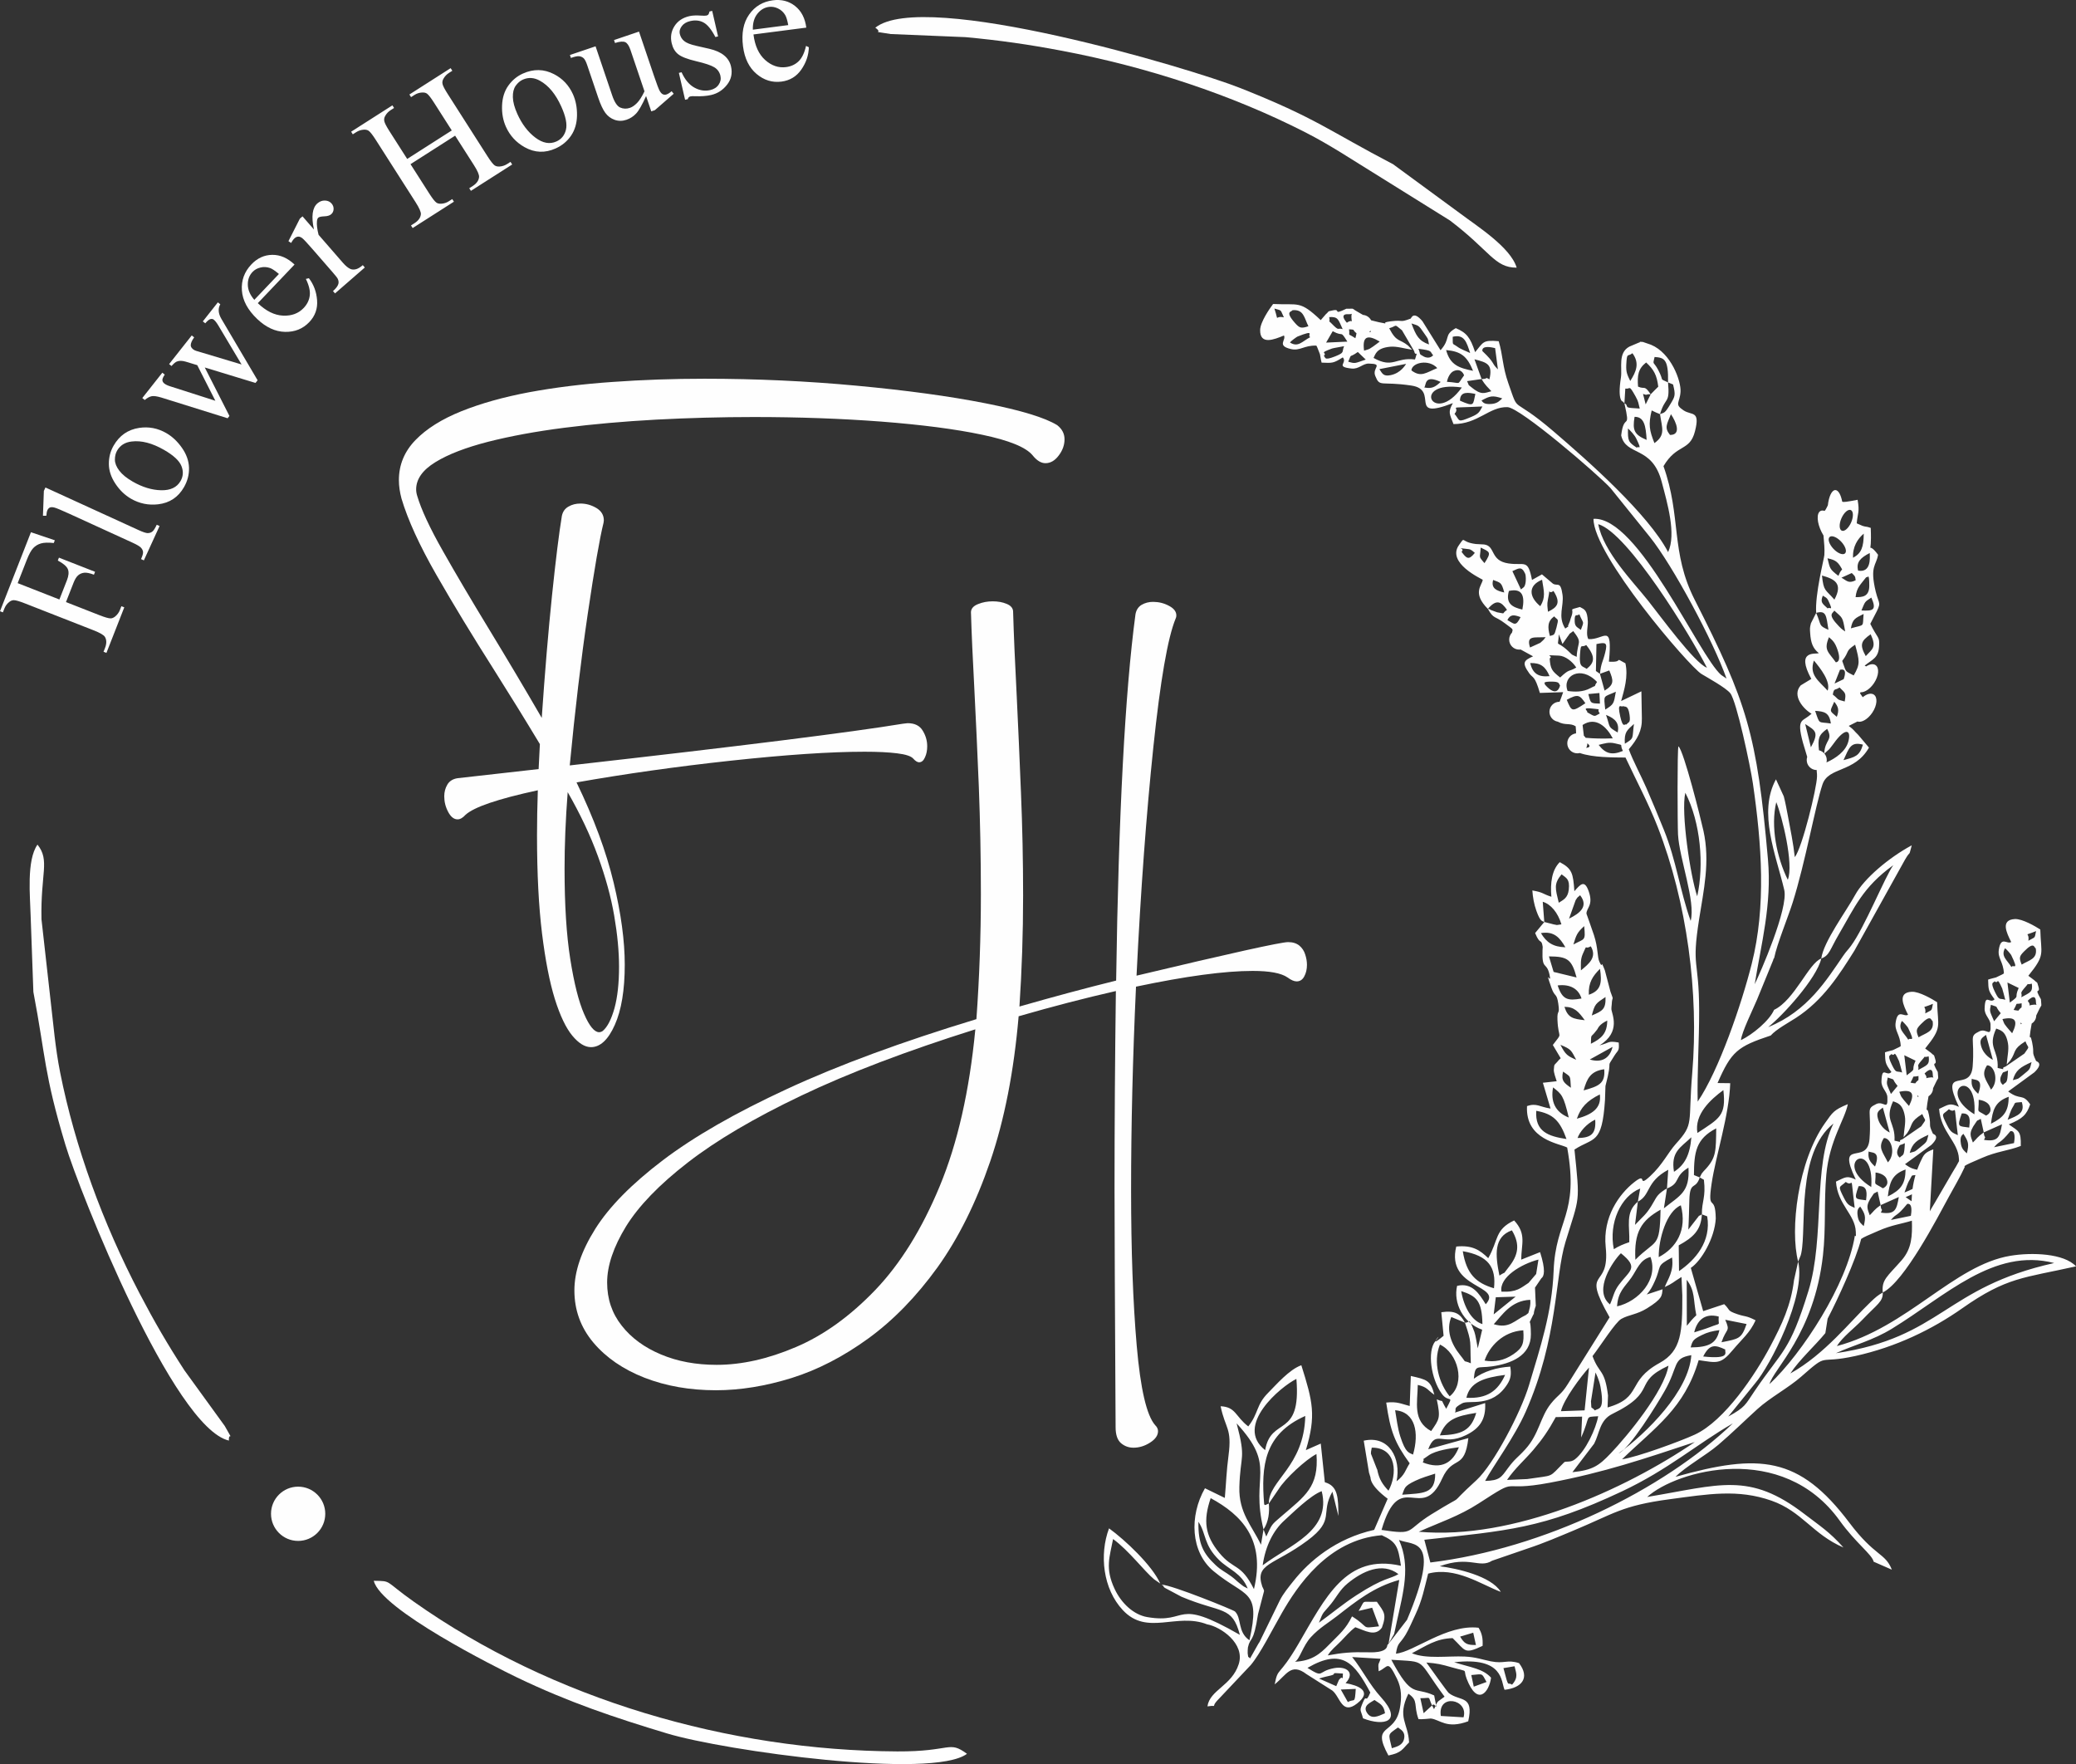 <?xml version="1.0" encoding="UTF-8"?> <!-- Creator: CorelDRAW 2021.5 --> <svg xmlns="http://www.w3.org/2000/svg" xmlns:xlink="http://www.w3.org/1999/xlink" xmlns:xodm="http://www.corel.com/coreldraw/odm/2003" xml:space="preserve" width="157.662mm" height="133.957mm" style="shape-rendering:geometricPrecision; text-rendering:geometricPrecision; image-rendering:optimizeQuality; fill-rule:evenodd; clip-rule:evenodd" viewBox="0 0 6875.92 5842.08"><rect x="0" y="0" width="6875.92" height="5842.08" fill="#333333" stroke="none"/> <defs> <style type="text/css"> <![CDATA[ .fil0 {fill:#FEFEFE} ]]> </style> </defs> <g id="Слой_x0020_1">  <g id="_2225109920032"> <path class="fil0" d="M2899.11 91.72c30.34,21.47 -23.69,8.6 50.81,20.97l248.46 10.34c112.07,10.41 207.4,24.02 319.21,45.18 282.38,53.47 561.99,145.4 807.12,270.7 42.05,21.51 79.42,43.59 115.23,65.44l362.23 225.68c133.38,100.82 147.3,156.56 221.19,156.37 -19.93,-67.45 -132.8,-138.59 -185.83,-178.58l-223.72 -164.12c-213.67,-111.4 -253.92,-152.41 -506.99,-252.57 -162.52,-64.33 -1046.83,-328.64 -1207.7,-199.41z"></path> <path class="fil0" d="M3202.74 5808.04c-61.95,-45.35 -49.66,-7.06 -230.71,-7.94 -556.93,-2.75 -1142.62,-171.28 -1601.56,-495.94 -100.01,-70.76 -70.75,-68.06 -132.44,-69.11 22.74,95.26 405.28,286.78 473.05,319.42 171.06,82.41 325.33,133.99 498.19,186.07 192.85,58.11 879.51,152.71 993.46,67.51zm-2444.55 -1037.36c-1.8,-33.93 19.59,12.12 -13.76,-48.33l-133.39 -184.02c-56.05,-86.27 -100.32,-162.34 -148.51,-254.51 -121.69,-232.79 -214.24,-485.4 -263.31,-732.17 -8.42,-42.36 -13.77,-81.67 -18.38,-119.73l-43.45 -387.63c-3.3,-152.79 28.79,-194.36 -13.23,-247.24 -37.07,52.52 -24.12,173.75 -22.73,234.45l9.1 253.44c41.21,216.37 34.61,268.46 106.21,506.69 45.98,153 357.62,936.92 541.45,979.04zm229.27 152.63c49.62,0 89.84,40.23 89.84,89.84 0,49.62 -40.23,89.84 -89.84,89.84 -49.62,0 -89.84,-40.23 -89.84,-89.84 0,-49.62 40.23,-89.84 89.84,-89.84z"></path> <path class="fil0" d="M4252.35 1050.97c-33.56,-7.3 -14.8,21.24 -31.43,-29.15 26.98,7.58 18.75,3.04 31.43,29.15zm36.02 17.74c-34.16,-38.82 -10.04,-35.39 -7.88,-41.32 38.03,-4 39.29,26.18 53.12,52.98 -24.69,8.26 -29.7,6.01 -45.24,-11.65zm114.09 -18.68c29.73,-1.43 29.49,7.01 44.6,39.94 -18.73,-5.94 -9.48,9.32 -36.16,-18.02 -15.77,-16.18 -3.91,2.75 -8.44,-21.91zm73.58 0.69c1.34,27.2 7.23,2.39 -15.03,18.04 -0.13,-0.21 -28.61,-30.09 5.18,-28.27 18.32,1 8.94,-8.34 9.86,10.23zm-203.36 83.63c1.9,-4.47 22.43,-18.9 24.84,-19.85 61.97,-24.54 30.19,-3.31 42.23,1.98 -26.98,14.12 -40.3,34.87 -67.07,17.87zm141.37 -37.48c38.37,20.78 22.94,-6.11 48.54,34.48l-70.38 3.21c7.54,-12.55 15.44,-26.17 21.84,-37.68zm262.96 61.22l-13.41 -13.68c-29.49,-23.72 -37.61,-9.67 -62.46,-57.35 29.39,-8.54 13.69,-15.91 42.44,6.83l40.3 68.84c4.59,22.46 14.27,-9.21 2.75,27.75 -64.48,-8.19 -72.14,31.04 -137.3,-5.15 6.31,-11.61 8.81,-32.7 54.89,-37.1 22.37,-2.12 47.77,6.41 72.77,9.87zm55.94 -17.33c-33.54,-11.88 -43.02,-28.87 -57.97,-69.64 24.46,8.31 22.71,4.49 42.02,32.74 15.7,22.97 11.03,13.23 15.95,36.91zm-321.14 13.4c3.48,-1.28 33.85,-6.42 39.9,-7.68 -8.52,20.06 3.81,20.31 -29.44,33.66 -40.4,16.21 -30.65,1.57 -37.79,-1.02 14.12,-14.3 -21.8,-6.96 27.34,-24.96zm157.98 -23.02c-0.41,0.31 -18.16,14.01 -21.75,16.24 -15.99,9.99 -7.75,7.17 -30.11,13.87 -6.51,-47.62 11.05,-54.32 51.85,-30.11zm241.7 -15.82c38.9,-9.52 46.06,18.22 57.77,53.82 -13.27,-6.56 -29.54,-11.54 -43.31,-21.65 -16.45,-12.07 -13.98,-1.22 -14.46,-32.17zm-346.05 82.45c13.45,-30.88 0.23,-9.41 31.76,-32.09l26.25 25.14c-37.58,12.66 -33.85,14.09 -58.02,6.96zm281.28 -21.3c-0.05,0.01 -11.09,14.89 -31.7,3.89 -18,-9.61 -8.7,-6.7 -17.12,-25.22 49.25,5.98 36.99,8.61 48.81,21.33zm42.97 -17.1c50.4,4.4 69.65,21.35 89.16,68.64 -46.14,-9.18 -75.93,-19 -89.16,-68.64zm171.56 63.98c-24.82,-24.65 -6.64,-18.04 -51.59,-60.85 -2.11,-19.44 30.19,-12.59 42.3,-9.63l9.28 70.48zm-304.05 -18.33c-2.05,2.7 -16.88,30.43 -51.14,37.36 -24.41,4.92 -27.53,-5.02 -37.41,-19.92l88.55 -17.44zm103.2 14.01c-37.53,15.1 -53.52,31.91 -85.64,7.65 1.11,-25.79 57.49,-38.72 85.64,-7.65zm146.73 36.25l-23.55 -65.36c42.07,10.72 61.11,16.17 49.55,66.36 -17.24,-9.44 -1.3,-1.06 -26,-1.01zm-57.98 -12.2c-26.01,35.23 -5.91,24.28 -56.74,21.43 3.13,-16.9 12.25,-31.41 22.7,-35.78 26.72,-11.19 33.86,14.18 34.04,14.36zm-131.91 40.04c7.32,-7.56 -1.13,-44.11 54.31,-18.29 -18.41,17.15 -29.37,23.29 -54.31,18.29zm189.89 -27.83c13.5,23.01 20.29,26.18 32.33,40.37 -22.6,5.56 -32.6,15.04 -68.13,-14.84 -11.04,-9.28 -3.62,-0.64 -12.22,-18.62l48.02 -6.91zm-65.37 27.96c-95.06,131.27 -171.18,-24.97 0,0zm682.98 -16.76c-32.48,-15.94 -10.29,0.61 -33.16,-42.3 -15.55,-29.18 -18.37,-13.07 -11.44,-41.94 32.05,2.24 46.22,6.9 44.59,84.24zm-125.22 -4.73c-9.72,-20.07 -14.51,-29.41 -13.15,-54.28 2.36,-43.04 4.24,-24.36 20.34,-37.71 24.99,33.39 12.08,61.58 -7.19,91.99zm-512.97 42.83c-8.43,35.98 -1.94,44.04 -50.99,22.33 0.06,-33.21 29.8,-26.39 50.99,-22.33zm20.07 22c28.12,-15.53 36.43,-17.88 68.94,-7.24 -7.69,6.97 -14.88,16.25 -33.58,18.25 -30.19,3.22 -31.04,-8.32 -35.36,-11zm-89.1 43.92c24.66,-27.96 -42.19,-17.71 92.41,-24.42 -9.94,17.55 -10.6,23.62 -37.17,34.71 -47.79,20 -35.89,12.73 -55.23,-10.3zm649.7 -64.71c-21.8,-32.49 -18.81,-15 -41.91,-25.53 -2.71,-37.08 0.2,-59.13 26.86,-79.85 25.29,23.42 35.41,41.34 40.14,80.13 -13.7,13.08 -9.97,10.2 -25.09,25.25zm-87.06 30.11l3.02 -49.07c17.82,3.17 10.63,-15.88 34.01,26.09 10.34,18.57 9.07,22.24 13.76,40.09 -46.83,-2.83 -39.64,-2.52 -44.44,-12.71 -1.43,-3.05 -4.19,-3 -6.36,-4.4zm87.06 -30.11l-16.66 33.39 -8.7 -34.6c16.61,6.09 6.01,0.17 25.36,1.21zm30.88 65.73c18.02,-60.35 32.96,-30.83 26.64,-105.04l16.62 6.77c8.44,34.85 6.82,38.75 -7.48,62.74 -20.8,34.87 -21.05,29.27 -35.79,35.53zm-84.26 8.89c31.68,-0.27 37.2,29.38 39.94,76.42 -41.44,-17.41 -47.28,-32.2 -39.94,-76.42zm6.33 73.46c20.49,42.89 4.76,20.38 1.28,28.92 -28.35,-18.64 -30.37,-22.55 -29.37,-63.9 7.91,7.58 21.01,20.16 28.09,34.98zm77.93 -82.35c6.88,47.25 19.03,69.09 -18.47,95.93 -16.97,-42.49 -20.35,-61.82 -9.08,-108.21 1.17,0.58 12.73,6.09 14.14,6.73l13.41 5.55zm33.1 68.86c-19.38,-24.08 -10.65,-34.68 3.09,-68.69 18.28,27.19 34.84,68.82 -3.09,68.69zm-690.51 386.92c15.05,-13.11 -28.96,-14.25 23.34,-8.72 9.8,1.04 15.14,8.16 20.73,12.4 -20.16,25.28 -27.29,19.13 -44.07,-3.68zm76.05 37.62c-21.57,-24.78 -14.11,-15.88 -12.57,-51.53 29.89,14.85 37.11,13.9 12.57,51.53zm542.04 124.48c-50.15,-63.19 -147.49,-161.22 -165.3,-253.47 97.96,27.74 307.22,370.97 359.99,475.27 -39.78,-13.82 -154.72,-171.42 -194.69,-221.8zm-421.25 -37.31l-28.4 -60.59c19.37,-8.19 30.26,-18.63 42.3,8.4 2.8,6.3 2.72,23.46 1.16,30.99 -3.34,16.08 -7.41,13.96 -15.06,21.19zm-92.07 -31.51c24.91,10 27.42,6.95 36.76,41.54 -24.27,-5.23 -44.89,-13.26 -36.76,-41.54zm1192.04 -73.46c-2,-36.01 14.98,-62.71 35.4,-79.79 -0.45,44.31 -7.46,64.84 -35.4,79.79zm-1209.51 169.46c28.64,-34.27 44.55,-23.62 63.38,3.12 -20.73,13.72 -0.49,13.4 -32.57,8.09l-22.71 -8.3c-1.76,-3.28 -5.34,-2.12 -8.1,-2.91zm114.16 2.12c-32.12,-7.51 -56.61,-19.25 -44.48,-61.68 44.42,-9.94 53.55,16.32 44.48,61.68zm59.41 -11.13c-38.54,-31.53 -40.4,-68.93 5.92,-87.56 6.28,39.03 12.3,58.01 -5.92,87.56zm25.49 18.4c-1.57,-15.85 -3.66,-23.36 -0.3,-39.96 10.87,-53.54 -3.62,-12.58 18.44,-28.97 25.38,39.46 13.18,53.85 -18.14,68.92zm974.26 -140.39c-7.42,9.59 -6.58,8.08 -12.38,21.44 -30.01,-22.64 -27.8,-25.12 -36.12,-58.1 29.07,5.88 35.57,13.69 48.51,36.66zm52.9 4.16c-7.16,-28.73 8.7,-42.75 38.51,-58.34 0.74,17.38 4.48,65.88 -38.51,58.34zm-1117.97 153.97c-16.35,33.38 -21.16,21.61 -43.68,9.96 9.69,-19.79 21.43,-18.23 43.68,-9.96zm1109.81 -121.93c-24.71,12.23 -30.38,0.06 -47.04,-8.57l34.18 -15.5c11.07,11.02 11.36,9.96 12.87,24.07zm-1012.64 184.39c-8.12,-29.89 -7.88,-48.7 14.06,-64.96 12.21,13.94 16.2,4.25 7.61,37.41 -7.39,28.5 -8.09,22.61 -21.67,27.55zm97.37 -72.07c13.71,33.56 17.12,20.21 5.16,51.9 -8.62,-7.21 -19.54,-9.12 -20.34,-26.34 -1.5,-32.66 7.22,-16.7 15.18,-25.56zm803.71 -128.04c41.83,11.55 70.41,25.84 41.17,79.72 -30.44,-35.49 -35.35,-26.03 -41.17,-79.72zm111.39 71.43c3.32,-32.05 16.56,-41.51 35.68,-66.6 3.34,6.52 9.76,-20.64 9.65,29.17 -0.07,37.08 -24.1,37.68 -45.33,37.44zm-1078.27 166.81c-13.13,-40.83 13.49,-32.03 51.77,-34.14 -7.47,8.16 0.02,3.02 -17.85,18.69l-33.92 15.45zm988.02 -155.05c19.5,40.95 1.87,17.32 -1.76,26.09 -17.91,-16.65 -25.72,-19.82 -16.57,-42.69 7.14,5.07 13.01,5.41 18.33,16.6zm-844.86 100.73c31.86,41.13 14.04,32.18 11.3,85.29 -21.89,-10.61 -10.02,-2.71 -28.69,-19.94 -42.78,-39.44 -33.04,-4.72 -30.4,-54.62l12.1 32 17.23 -24.85c14.8,-18.53 -5.25,0.43 18.47,-17.87zm88.37 141.52l-13.33 -9.28 1.83 -89.29c31.4,-6.51 37.34,-5.37 28.66,29.18 -8,31.88 -13.41,33.16 -17.16,69.39zm866.1 -209.79c12.67,-30.08 9.73,-27.72 32.8,-42.67 18.77,42.42 4.78,44.46 -32.8,42.67zm-149.92 7.95c33.36,-8.97 33.29,8.18 40.66,56.14 -34.07,-15.09 -21.95,-12.71 -40.66,-56.14zm60.01 -7.6c27.75,25.8 27.22,18.36 36.02,69.2 -9.6,-7.14 -9.23,-5.39 -20.47,-16.99 -40.5,-41.79 -19.75,-42.43 -15.55,-52.21zm-908.01 221.6c-27.41,-21.71 -32.1,-27.74 -34.69,-63.21 16.14,-8.91 -28.73,-12.29 30.92,-9.22 20.47,1.07 44.31,19.14 57.17,39.43 -26.05,15.6 -20.77,2.27 -53.39,33.01zm-99.32 -47.77c34.68,-1.25 51.13,11.88 64.22,43.32 -36.49,3.75 -55.39,-7.88 -64.22,-43.32zm187.11 19.19c-12.75,-9.88 -25.42,-2.84 -22.06,-47.3 3.13,-41.62 3.93,-20.49 20.57,-31.73 32.8,40.22 26.43,59.35 1.49,79.03zm917.27 -181.78c-4.03,45.66 5.79,33.69 -42.15,47.55 5.9,-31.13 14.15,-33.56 42.15,-47.55zm-1055.59 233.69c2.92,-1.64 -15.32,-11.1 28.06,-9.55 22.26,0.79 17.66,8.41 22.26,12.31 -0.45,0.54 -7.85,45.65 -50.32,-2.76zm172.72 -8.51c-15.94,23.13 5.8,5.47 -22.16,20.54 -24.82,13.39 -51.91,12.48 -75.22,9.25 -19.64,-49.54 43.41,-87.11 97.38,-29.79zm9.63 -26.98l30.93 -11.16c14.44,34.15 16.6,46.95 -15.53,66.76l-15.4 -55.61zm758.6 -121.28c13.28,11.3 20.27,18.47 28.22,41.55 14.84,43.01 -5.66,41.49 -5.66,41.5 -23.78,-34.11 -41.13,-39.4 -22.56,-83.05zm121.81 62.68c-20.81,-37.88 -16.23,-49.81 16.25,-72.41 20.45,43.78 5.6,48.27 -16.25,72.41zm-928.6 155.99c-44.34,29.03 -45.03,29.07 -61.71,-11.3 37.65,-20.66 43.1,-15.59 61.71,11.3zm46.43 -33.83l1.74 35.03c-31.76,-0.89 -30.52,-0.3 -38.3,-31.61l36.56 -3.42zm804.21 -106.27c26.39,-34.49 8.45,-30.66 42.73,-53.78 14.66,53.8 17.54,63.51 -4.72,101.86 -31.11,-16.35 -23.64,-9.17 -38.01,-48.08zm-784.89 161.14c-5.09,-50.9 -8.15,-39.71 35.15,-59.09 -7.15,39.82 -6,40.98 -35.15,59.09zm736.64 -62.65c-29.47,-32.7 -62.23,-51.94 -45.49,-99.77 21.29,25.38 56.32,69.58 45.49,99.77zm-796.67 71.45c5.05,-4.79 -25.68,-17.81 25.15,-11.38 25.42,3.22 4.08,-1.45 16.76,15.39 -19.75,10.54 -13.39,12.07 -41.91,-4zm837.51 -140.8c0.96,1.11 26.57,-10.14 12.26,31.23l-30.28 14.49 18.02 -45.72zm-727.77 154.97c-11.75,-51.82 5.38,-27.7 9.25,-34.63 6.11,4.31 16.8,-5.29 21.55,29.22 4.05,29.41 -4.26,22.16 -10.1,32.05 -5.73,-4.57 -11.09,15.68 -20.71,-26.64zm-47.07 -5.36c32.45,12.99 44.56,28.4 38.64,58.23 -34.31,-20.23 -23.59,-15.13 -38.64,-58.23zm790.46 -44.4c-30.08,-7.71 -17.78,-6.37 -39.42,-22.92 4.09,-23.66 7.78,-12.67 22.29,-23.56 19.23,19.09 22.37,17.6 17.13,46.49zm-728.17 139.8c-2.5,-38.99 7.31,-44.45 30.14,-65.48 -6.71,49.44 2.35,45.82 -30.14,65.48zm-6.48 23.88c-36.96,15.52 -58.37,8.64 -80.26,-19.95 18.47,-4.4 33.3,-10.19 54.26,-4.98 32.94,8.18 12.98,-0.3 26,24.93zm708.49 -112.92c-25.63,-21.7 -23.41,-15.95 -8.38,-50.01 14.01,17.54 16.66,27.89 8.38,50.01zm-71.78 -19.77c30.14,1.95 47.1,5.32 52.07,41.94 -43.11,-6.86 -35.77,5.36 -52.07,-41.94zm-32.87 43.65c34.27,21.93 46.52,26.71 18.84,77.01l-18.84 -77.01zm126.81 119.57c18.76,-40.7 23.76,-61.98 64.34,-51.31 -11.06,38.16 -26.24,41.03 -64.34,51.31zm-484.52 450.91c-22.33,-65.62 -54.52,-277.27 -39.35,-342.9 50.83,98.52 62.43,239.63 39.35,342.9zm-458.53 21.35c-11.37,-47.24 -17.24,-62.36 9.29,-94.08 15.96,12.41 27.85,15.73 23.83,50.93 -3.22,28.1 -18.81,33.84 -33.12,43.15zm758.57 -76.1c-36.83,-74.27 -57.47,-176.98 -38.15,-256.93 18.82,45.45 58.7,205.95 38.15,256.93zm-702.7 67.61c8.94,-14 5.27,-7.23 14.83,-16.38 28.84,37.15 -1.11,59.94 -36.6,77.44l21.78 -61.05zm-103.83 72.24l-5.11 -66.99c26.71,7.98 50.18,35.74 61.85,74.78 -23.64,3 -7.56,3.04 -26.96,-0.15 -1.88,-0.29 -5.07,-1.51 -6.82,-1.88l-22.96 -5.77zm917.46 121.03c27.58,-10.45 28.17,-29.12 58.7,-81.15 51.08,-87.1 78.54,-155.21 179.6,-227.88 -27.31,38.25 -94.89,206 -140.03,267.14 -11.88,16.1 -13.77,15.42 -26.26,33.53 -53.22,77.2 -116.62,182.53 -247.93,235.45 46.89,-36.74 160.37,-160.51 175.93,-227.09zm-847.65 -37.33c-40.76,-1.07 -62.71,-16.11 -80.93,-46.86 43.55,-7.42 63.06,15.62 80.93,46.86zm26.62 -9.23c9.19,-30.52 12.04,-39.53 35.75,-60.74 4.64,50.65 2.03,40.1 -35.75,60.74zm24.95 85.73c-0.24,-21.15 -1.92,-36.58 6.38,-54.92 16.85,-37.31 2.83,-11.48 26.26,-24.69 21.66,36.24 -6.68,58.32 -32.63,79.61zm-105.98 -46.26c60.99,0.4 75.41,8.99 91.52,69.81l-76.04 -18.4 -15.48 -51.41zm107.83 139.45c-46.24,8.44 -63.46,3.75 -78.93,-43.33 41.54,-4.98 69.25,11.37 78.93,43.33zm24.26 -12.46c-1.9,-40.93 13.52,-62.26 36.99,-85.92 6.81,44.87 4.34,72.19 -36.99,85.92zm-13.5 84.31c-38.57,-4.47 -55.49,-7.23 -67.25,-44.29 33.33,0.02 47.19,16.64 67.25,44.29zm23.35 -15.63c10.05,-38.3 12.7,-39.41 45.4,-61.19 1.45,39.55 -9.04,46.11 -45.4,61.19zm-2.97 93.61c1.37,-35.56 -1.34,-17.99 16.84,-42.18 1.21,-1.62 3.12,-3.99 4.4,-5.6 2.07,-2.56 5.08,-15.81 32.9,-28.96 -0.27,42.84 -19.52,59.59 -54.14,76.73zm-100.92 3.6c36.84,14.92 35.58,18.57 52.19,49.45 -28.6,-12.61 -34.97,-16.05 -52.19,-49.45zm172.67 6.74c-9.16,38.61 -36.95,53.62 -75.39,41.82l75.39 -41.82zm-163.93 81.82c27.09,19.56 22.92,10.57 25.89,53.64 -22.12,-16.03 -33.16,-22.72 -25.89,-53.64zm68.09 62.38c10.82,-38.64 22.44,-63.86 68.19,-70.1 4.37,47.82 -19.08,56.29 -68.19,70.1zm-101.22 -9.98c28.86,22.59 34.53,26.44 51.96,99.82 -45.72,-18.06 -60.47,-54 -51.96,-99.82zm78.87 103.65c12.91,-37.07 32.39,-58.41 76.02,-80.39 6.24,46.07 -26.3,66.64 -76.02,80.39zm-34.41 67.34c-59.56,-9.11 -104.7,-23.95 -100.15,-93.43 56.35,10.16 78.43,32.89 100.15,93.43zm433.62 -20.09c-10.77,-61.62 44.05,-111.34 85.95,-141.9 9.75,84.98 -12.34,93.37 -85.95,141.9zm-397.01 16.55c7.61,-20.49 28.81,-46.66 58.49,-60.72 3.14,45.05 -11.47,60.9 -58.49,60.72zm404.79 130.71l-19.29 -7.83c0.4,-75.73 6.55,-119.98 73.79,-154.65 -0.9,74.06 -0.03,96.21 -34.24,133.98 -7.08,7.82 -7.43,7.24 -13.89,15.77l-6.37 12.74zm-85.4 -18.6c-10.66,-66.23 20.54,-79.48 57.6,-114.35 -4.8,59.21 -22.17,91.41 -57.6,114.35zm411.3 297.25l8.63 -21.07c0.63,-2.35 1.33,-5.22 1.85,-7.74 17.75,-84.93 -17.31,-329.47 106.43,-428.26 -68.97,139.46 -28.05,376.88 -82.85,554.26 -62.83,203.37 -85,194.08 -177.65,330.49 -32.52,47.88 -30.65,53.77 -87.88,85.51l89.68 -110.84c47.81,-55.87 168.66,-287.54 141.79,-402.34zm-434.5 -241.96c-2.41,1.13 -5.65,2.72 -7.08,3.68 -29.22,19.45 -26.9,25.61 -45.23,54.99 -17.34,27.79 -25.34,32.07 -53.52,61.73l9.41 -76.77c43.53,-22.5 25.66,-65.27 100.63,-105.7l-4.19 62.07zm0 0c46.63,-18.76 21.35,-38.97 71.17,-69.1 4.91,81.19 -28.33,92.21 -81.32,134.55l10.15 -65.45zm-96.43 43.63c-42.91,35.51 -26.22,81.65 -28.43,134.09 -19.65,6.64 -34.62,12.87 -51.12,23.21 -17.77,-86.93 23.48,-175.79 87.3,-200.82l-7.75 43.52zm212.07 41.83c-21.16,13.62 1.59,-8.04 -16.83,14.31l-28.1 36.28c2.11,-35.24 2.37,-63.67 3.37,-97.45 1.94,-66.19 20.41,-31.89 34.53,-75.28l13.72 7.73c7.02,59.32 -7.23,70.15 -6.69,114.42zm-220.25 150.42c-4.89,-91.72 19.46,-129.85 83.37,-165.75 -2.72,130.6 -14.01,95.95 -83.37,165.75zm77.32 -8.64c-0.64,-60.5 26.11,-151.83 73.27,-171.59 21.47,82.6 -15.25,141.25 -73.27,171.59zm-527.67 61.02c-14.12,-69.95 -18.83,-128.21 41.32,-149.74 28.61,47.38 20.53,82.98 -10.48,121.79 -24.03,30.09 -2.96,9.93 -30.83,27.94zm670.6 -202.79l17.63 6.68c13.93,83.48 -39.12,144.19 -93.32,181.33l-1 -85.28c48,-26.25 73.96,-50.15 76.7,-102.73zm-688.58 244.88c-59.36,-17.4 -91.25,-47.34 -103.31,-122.75 85.59,14.96 111.04,53.93 103.31,122.75zm384.22 53.49c-58.02,-46.71 12.46,-146.89 36.21,-169.45 60.52,48.74 29.44,56.27 -6.54,104.17 -17.1,22.76 -18.21,39.9 -29.67,65.29zm23.43 6.45c2.98,-49.12 25.81,-64.39 47.35,-95.07 19.01,-27.09 28.37,-59.79 63.33,-68.46 27.41,73.87 -38.75,147.15 -110.68,163.54zm157.9 -64.04c27.58,-12.3 25.96,-15.31 55.51,-33.24l2.71 61.37c0.02,118 -1.6,182.89 -75.25,223.28 -111.36,61.08 -54.85,113.61 -172.31,147.42l1.45 -39.89c-10.95,-88.42 -28.78,-69.22 -51.3,-130.12 27.71,-36.1 75.57,-112.08 95.33,-123.25 24.88,-14.06 51.59,-14.2 85.13,-35.02 51.21,-31.8 49.25,-41.12 51.49,-63.1l-52.4 17.27c12.6,-14.39 18.81,-26.76 26.57,-43.78 24.12,-52.89 1.94,-49.35 57.3,-78.71 6.17,46.31 -12.76,69.1 -24.24,97.75zm-674.11 13.51c51.83,16.61 68.71,33.39 70.3,109.26 -35.09,-10.8 -61.26,-55.71 -70.3,-109.26zm180.18 18.32l-72.56 58.71 6.94 -56.65 65.62 -2.06zm-167.86 86.01c23.75,70.49 16.33,59.63 19.54,134.73 -30.84,-13.53 -9.46,5.01 -35.8,-27.85 -29.19,-36.42 -46.88,-81.56 -28.93,-125.45l45.19 18.58zm65.13 125.74c15.2,-46.1 60.46,-96.2 128.16,-100.27 3.26,43.14 -1.56,57.78 -32.57,79.05 -30.99,21.25 -62.9,27.05 -95.59,21.23zm669.48 -267.65c28.62,38.93 20.72,62.5 31.76,117.66 -13.22,12.53 -16.21,16.32 -31.38,34.75l-0.38 -152.42zm494.24 243.13c61.2,-27.73 121.27,-41.85 185.61,-81.17 177.69,-108.62 336.61,-268.8 537.14,-217.38 -364.83,81.36 -371.3,246.15 -722.75,298.56zm-469.47 -68.91c8.73,-36.56 32.33,-65.42 81.27,-52.41 -3.18,33.67 12.92,18.21 -30.72,35.67 -13.69,5.48 -35.53,11.59 -50.56,16.74zm90.4 32.73c16.6,-49.05 30.18,-33.25 12.41,-74.47l70.65 14.14c-16.79,49.03 -25.34,49.01 -83.05,60.33zm-1511.42 357.33c-103.77,-81.34 52.49,-211.09 103.45,-235.89 16.69,199.14 -83.8,122.49 -103.45,235.89zm1409.34 -340.2c6.21,-22.99 9.02,-26.93 36.18,-40.5 19.74,-9.87 35.2,-13.62 58.92,-16.72 -9.17,43.36 -33.95,56.71 -95.1,57.22zm-798.2 161.96c-34.13,-41.08 -56.39,-112.47 -32.26,-171.39 59.48,27.93 86.25,128.38 32.26,171.39zm55.37 4.76c11.73,-51.92 59.03,-66.97 128.24,-75.7 -23.8,53.04 -59.9,79.54 -128.24,75.7zm313.16 44.41c9.48,-39.26 66.11,-115.2 92.94,-144.47l-14.54 141.74 -78.4 2.73zm544.47 -204.13c-3.32,8.54 20.31,33.07 -73.29,23 21.59,-42.89 40.66,-38.33 73.29,-23zm-353.75 344.15c38.34,-16.95 127.84,-163.2 152.85,-207.05 47.34,-83 24.57,-107.82 88.27,-118.47 -7.93,119.03 -147.77,258.04 -241.12,325.52zm-1175.8 251.65l-8.44 50.57c-30.37,-63.52 -74.03,-105.97 -71.58,-191.1 3.15,-109.5 23.15,-89.2 -9.03,-210.74 134.81,146.31 44.55,170.2 89.05,351.27zm17.65 -85.96c-17.75,8.33 -11.06,4.26 -15.41,3.29 -11.05,-129.51 0.74,-233.03 136.04,-293.16 -3.78,168.06 -122.55,214.8 -120.63,289.87zm1005.44 -103.67l72.08 -94.54c18.18,-35.1 17.91,-77.69 60.2,-98.42 154.55,-75.79 63.39,-103.1 185.94,-159.76 -14.33,85.03 -136.54,232.8 -191.26,290.22 -39.25,41.18 -59.55,55.65 -126.96,62.5zm74.26 -204.57c-14.01,-17.01 -10.51,3.17 -12.77,-30.38l15.04 -95.24c10.75,22.61 15.71,36.77 19.66,67.28 7.54,58.06 -10.41,50.94 -21.94,58.34zm-513.24 82.68c20.26,-53.09 54.33,-64.17 120.41,-74.54 -17.46,58.74 -48.19,72.1 -120.41,74.54zm-131.42 2.69c-8.41,-26.6 -12.17,-58.18 -16.79,-85.94 67.35,5.46 79.95,75.09 59.3,146.85 -12.63,-6.81 -24.26,-3.24 -42.51,-60.91zm599.28 4.35c33.84,-75.04 8.33,-67.28 56.49,-70.47 -7.6,41.75 -41.44,115.26 -77.08,142.74 -14.45,11.13 -29.29,5.53 -35.1,9.36 -54.58,53.96 -28.7,41.67 -123.07,55.97l-66.67 2.78c26.88,-39.1 58.77,-66.14 87.51,-99.89 30.77,-36.15 49.67,-64.22 73.92,-108.1l87.22 -1.53 -3.22 69.16zm-1051.96 304.48c17.23,-26.54 19.99,-56.8 17.65,-85.96l32.09 -47.09c21.86,-35.12 90.32,-98.73 125.61,-116.71 8.38,108.96 -37.6,138.69 -114.59,204.85 -37.36,32.1 -31.05,25.75 -51.71,68.41l-9.03 -23.5zm527.4 -222c11.2,-20.65 -14.01,0.64 18.94,-22.89 24.34,-17.36 74.35,-23.83 100.78,-27.37 -20.24,50.89 -56.64,75.18 -119.72,50.25zm25.12 331.42l-19.9 -75.25c275.06,-30.6 389.72,-35.59 654.21,-160.07 153.83,-72.39 247.1,-155.93 367.61,-225.38 -230.9,220.65 -625.56,414.94 -1001.92,460.7zm-93.26 -224.44c8.93,-21.28 4.25,-27.66 43.78,-46.32 20.62,-9.73 43.61,-16.62 65.44,-23.52 0.97,68.72 -41.45,64.3 -109.22,69.84zm54.82 122.6c68.26,-30.41 133.65,-51.76 197.96,-93.41 145.21,-94.04 58.09,-35.35 236.75,-69.04 179.82,-33.92 312.42,-79.19 479.68,-134.58 -232.18,157.94 -601.02,325.1 -914.39,297.02zm-516.9 111.18c9.28,-65.29 35.98,-116.05 71.51,-148.24 26.31,-23.84 86.47,-83.61 123.98,-97.32 32.88,131.21 -104.31,177.14 -195.5,245.56zm-172.22 -222.45c102.22,55.58 182.78,137.19 143.28,301.28 -43.71,-87.34 -66.72,-62 -114.63,-119.98 -47.58,-57.56 -54.05,-106.71 -28.64,-181.29zm-40.54 78.26c26.87,41.25 16.43,75.6 68.47,126.75 32.89,32.33 74,42.55 94.72,94.2 -16.18,-8.39 -9.18,-3.31 -26.69,-17.06 -11.32,-8.89 -14.93,-13.67 -27.55,-23 -20.8,-15.39 -33.25,-19.66 -52.24,-37.57 -39.65,-37.37 -58.34,-69.15 -56.71,-143.32zm629.7 404.05l18.38 -32.46c0.91,-2.81 7.11,-32.69 8.38,-38.44 21.91,-99.33 47.06,-185.85 7.71,-272.95 47.67,20.39 143.48,-13.09 26.78,264.39l-61.26 79.46zm-230.68 -69.76c15.79,-40.97 13.1,-28.93 40.63,-63.07 17.51,-21.71 29.12,-46.18 53.84,-66.61 49.79,-41.12 115.71,-72.17 168.9,-31.26 -26.17,16.24 -46.81,9.97 -139.1,69.92 -45.88,29.8 -83.94,62.07 -124.27,91.02zm230.68 69.76c-1.62,1.69 -3.89,2.64 -4.18,5.63 -2.48,25.77 -54.76,22.81 -67,22.53 -49.77,-1.18 -81.16,1.23 -130.15,10.32 11.52,-19 25.19,-28.2 44.69,-48.33 12.48,-12.89 28.76,-31.88 46.44,-44.96 31.66,10.41 65.16,33.08 88.12,1.39 16.48,-45.61 7,-51.32 -16.74,-85.7 -56.33,1.89 -36,-9.05 -60.39,30.28l44.85 -10.52 22.79 61.56c-63.97,7.51 -27.92,5.43 -89.44,-32.94 -21.38,43.19 -40.27,57.05 -76.65,94.28 -29.36,30.05 -56.14,53.11 -112.52,56.01 15.9,-7.84 25.74,-52.14 53.34,-82.04 27.89,-30.23 57.48,-46.9 86,-69.11 62.84,-48.93 122.26,-96.93 206.23,-119.78l-35.41 211.39zm237.01 -23.76l43.4 -12.87 8.96 40.71c-30.16,0.32 -38.34,-4.44 -52.36,-27.84zm-92.92 228.01c11.3,-15.21 20.72,36.04 6.96,-33.19 -66.22,-30.56 -72.1,12.62 -141.93,-118.08 122.82,8.18 80.69,-6.41 176.37,122.2 -29.7,22.74 -19.1,8.93 -34.9,41.37l-6.5 -12.31zm-374.3 -89.09c16.01,-5.18 28.36,-7.55 39.51,-10.25 23.22,-5.6 -9.35,-10.11 39.46,-6.34 -1.94,33.6 2.71,0.53 -13.18,21.24l-8.84 20.56 -56.95 -25.21zm95.44 77.89l-23.44 -41.53 49.59 -2.09c-3.58,52.6 -3.35,30.43 -26.15,43.62zm543.73 -57.59c-16.45,-11.49 -9.66,17.17 -28.45,-54.83l36.8 -6.21c4.48,21.47 14.3,35.62 -8.34,61.03zm-126.77 6.54l-8.16 -38.41c40.3,-3.67 33.58,-7.41 50.46,22.93l-42.3 15.48zm-328.86 44.17c17.04,12.22 30.74,15.5 34.9,43.93 -24.37,10.88 -44.92,20.57 -59.31,-0.95 -16.66,-24.9 13.06,-34.86 24.41,-42.98zm190.75 18.09l-27.93 25.57 -10.89 -49.6c39.12,0.1 23.25,-9.19 38.81,24.03zm29.03 34.78c-11.41,-75.75 92.88,-55.88 75.22,4.5l-75.22 -4.5zm-162.21 106.84c-11.46,-50.36 -15.39,-43.22 20.24,-68.68 6.88,5.99 25.03,12.16 20.46,36.56 -4.29,22.98 -25.12,27.03 -40.7,32.12zm443.99 -1434.63l8.15 -6.5c4.1,-16.3 7.99,-24.53 6.23,-43.83 -63.89,2.27 -93.9,51.81 -120.88,80.69 51.38,15.99 68.72,-12.8 106.5,-30.35zm-513.25 459.34l20.11 51.45 0.44 -0.17c6.32,33.53 18.37,50.86 37.51,71.12 29.43,-52.67 28.61,-143.22 -55.36,-142.53 -2.53,11.72 -3.01,17 -2.7,20.13zm716.71 -2352.62c0,5.48 -1.33,10.65 -3.68,15.21 21.8,-2.95 4.07,-14.53 3.68,-15.21zm-11.52 -25.15c2.32,1.99 4.35,4.31 6.04,6.87 27.06,2.54 57.05,3.15 89.71,1.83 -19.88,-37.8 -55.98,-73.32 -99.94,-44.24l4.19 35.54zm796.68 59.13c4.92,5.79 7.89,13.29 7.89,21.49 0,2.7 -0.33,5.32 -0.94,7.84 31.51,-14.3 63.2,-36.76 72.09,-68.39 10.43,-37.12 -6.49,-48.44 -41.36,-3.7 -5.13,6.59 -12.81,17.68 -17.27,22.93 -1.36,1.58 -3.16,4.11 -4.52,5.6l-15.9 14.23zm-17.97 -10.9c6.87,1.55 12.93,5.24 17.46,10.31 2.03,-46.84 30.57,-42.52 9.66,-81.26 -29.01,20.64 -31.13,32.69 -27.11,70.96zm-1531.77 -1381.32c-4.27,-2.96 -7.82,-6.9 -10.31,-11.49 -3.64,-0.66 -8.38,-1.04 -14.44,-1.33 4.18,27.08 -8.81,9.68 21.06,29.52 1.96,-7.24 3.36,-12.64 3.68,-16.7zm46.17 -8.36c-1.25,1.8 -2.67,3.47 -4.24,4.98l5.99 -1.44 -1.74 -3.54zm523.69 3153.51l25.23 -29.54 7.58 -47.67c-56.59,14.37 -130.79,58.73 -122.52,106.13 50.93,2.66 64.54,-12.67 89.7,-28.92zm1313.95 -892.38c4.57,-32.32 -21.16,-12.54 25.43,-31.82 -5.3,26.11 -1.57,17.98 -25.43,31.82zm-14.29 35.39c34.4,-35.1 32.84,-11.99 38.61,-10.36 6.45,35.75 -22.06,39.06 -46.49,54.05 -9.55,-22.83 -7.77,-27.73 7.88,-43.69zm25.69 106.81c3.43,28.07 -4.58,28.44 -34.74,45.06 4.32,-18.16 -9.5,-8.33 14.55,-35.53 14.24,-16.08 -2.88,-3.51 20.18,-9.53zm4.49 69.78c-25.68,3.18 -1.75,7.03 -18.15,-12.98 0.2,-0.14 26.52,-29.22 27.17,2.92 0.32,17.44 8.52,7.91 -9.02,10.06zm-93.49 -186.88c4.37,1.49 19.49,19.93 20.55,22.16 27.59,57.01 5.26,28.37 1.08,40.16 -15.26,-24.58 -35.87,-35.75 -21.63,-62.32zm45.42 131.37c-17.01,37.81 7.4,21.31 -29.28,48.41l-7.96 -66.48c12.42,6.27 25.88,12.81 37.24,18.06zm-39.61 253.5l12.02 -13.66c20.42,-29.6 6.53,-36.32 49.97,-63.21 10.16,27.26 16.04,11.87 -3.49,40.69l-62.42 43.02c-20.97,5.92 9.73,12.88 -26.1,4.54 3.25,-61.68 -34.47,-66.2 -4.73,-130.49 11.44,5.18 31.6,6.07 39,49.43 3.58,21.04 -2.73,45.72 -4.25,69.66zm20.33 51.8c8.92,-32.63 24.35,-42.78 61.95,-59.81 -6.17,23.77 -2.67,21.84 -28.09,42.11 -20.68,16.49 -11.77,11.37 -33.86,17.7zm-35.18 -303.41c1.46,3.21 8.45,31.62 10.07,37.27 -19.59,-6.67 -18.98,5.04 -33.95,-25.54 -18.19,-37.17 -3.64,-28.94 -1.68,-35.89 14.53,12.38 5.06,-21.15 25.57,24.17zm32.87 148.11c-0.31,-0.37 -14.54,-16.23 -16.91,-19.48 -10.58,-14.45 -7.34,-6.84 -15.25,-27.55 44.68,-9.51 52.25,6.67 32.16,47.04zm11.65 274.78c-7.73,4.04 -16.9,7.65 -26.7,11.7 5.29,-13.04 8.87,-28.8 17.48,-42.57 8.77,-14.03 2.72,-13.83 18.92,-15.09 -4.64,15.88 -7.71,31.19 -9.71,45.95zm-82.11 -369.01c30.21,10.58 8.94,-0.44 32.64,27.85l-21.98 26.65c-14.63,-34.73 -15.72,-31.1 -10.66,-54.5zm39.88 265.09c-0.02,-0.05 -14.9,-9.47 -5.91,-29.76 7.85,-17.74 5.73,-8.71 22.71,-17.99 -2.23,47.1 -5.58,35.66 -16.79,47.75zm19.21 39.53c-0.64,48.07 -15.36,67.51 -58.82,89.31 5.46,-44.37 12.7,-73.29 58.82,-89.31zm-48.64 167.08c21.63,-25.25 16.63,-7.56 54.07,-53.15 18.28,-3.36 14.03,27.73 12.08,39.42l-66.15 13.73zm-3.9 -289.44c-2.7,-1.76 -30.02,-13.87 -38.98,-45.87 -6.38,-22.78 2.83,-26.44 16.26,-36.85l22.72 82.72zm-6.06 98.78c-16.93,-34.51 -33.98,-48.49 -13.24,-80.63 24.52,-0.75 40.72,51.79 13.24,80.63zm-24.08 141.6l60.3 -26.89c-7.23,40.62 -11.05,59.05 -59.43,51.6 7.73,-17 0.91,-1.3 -0.87,-24.71zm7.51 -55.8c-35.19,-22.19 -23.42,-3.91 -24.27,-52.28 16.24,1.79 30.63,9.4 35.5,19.01 12.48,24.53 -11.07,33.08 -11.23,33.27zm-47.17 -122.21c7.68,6.4 41.73,-4.16 21.14,50.19 -17.55,-16.26 -24.13,-26.21 -21.14,-50.19zm39.67 178.01c-20.86,14.4 -23.39,21.07 -36,33.47 -6.85,-21.03 -16.53,-29.85 9.29,-65.61 8.02,-11.12 0.36,-3.48 16.8,-12.89l9.9 45.02zm-31.07 -60c-131.06,-80.9 11.69,-163.98 0,0zm-17.1 43.93c-34.69,-5.46 -41.88,1.25 -24.74,-46.76 31.47,-2.27 27.1,26.4 24.74,46.76zm-19.45 20.57c16.69,25.57 19.49,33.28 11.69,64.83 -7.15,-6.8 -16.44,-12.96 -19.64,-30.55 -5.16,-28.39 5.7,-30 7.95,-34.29zm-47.86 -81.37c28.22,21.42 13.83,-41.23 29.6,85.87 -17.33,-8.19 -23.12,-8.39 -35.5,-32.8 -22.3,-43.89 -14.57,-33.13 5.9,-53.07zm230.45 -326.47c2.51,-4.27 5.98,-7.91 10.17,-10.58 0.38,-3.5 0.39,-8.01 0.25,-13.78 -25.37,5.86 -9.78,-7.67 -26.5,22.03 7,1.36 12.22,2.3 16.09,2.33zm11.15 43.15c-1.78,-1.05 -3.47,-2.28 -5.02,-3.66l1.79 5.57 3.23 -1.91zm-22.58 411.66c-35.65,10.99 -66.5,14.14 -110.67,33.49 -33.84,14.81 -48.5,20.38 -57.34,27 -17.12,69.17 -78.85,202.42 -111.04,264.04l-7.54 47.77c-33.25,40.81 -86.81,89.03 -115.99,133.68 115.13,-64.42 198.5,-172.58 266.45,-237.25 15.31,-14.56 23.14,-21.66 39.73,-30.87 -4.37,-42.52 14.82,-52.51 62.12,-106.41 34.56,-39.39 35.75,-82.17 34.28,-131.45zm0.21 -87.42c-6.09,3.04 -13.01,6.11 -20.9,9.39 7.93,5.75 14.4,9.91 19.65,13.62 0.2,-7.52 0.6,-15.19 1.25,-23.01zm385.69 -839.73c4.57,-32.32 -21.16,-12.54 25.43,-31.82 -5.3,26.11 -1.57,17.98 -25.43,31.82zm-14.29 35.39c34.4,-35.1 32.84,-11.99 38.61,-10.36 6.45,35.76 -22.06,39.07 -46.49,54.05 -9.55,-22.83 -7.77,-27.73 7.88,-43.69zm25.69 106.82c3.43,28.07 -4.58,28.44 -34.74,45.06 4.33,-18.16 -9.49,-8.33 14.56,-35.53 14.24,-16.08 -2.88,-3.51 20.18,-9.53zm4.49 69.78c-25.68,3.17 -1.75,7.02 -18.15,-12.98 0.2,-0.14 26.52,-29.22 27.17,2.92 0.32,17.44 8.52,7.91 -9.02,10.06zm-93.49 -186.88c4.37,1.49 19.49,19.93 20.56,22.15 27.59,57.01 5.26,28.37 1.08,40.16 -15.26,-24.58 -35.88,-35.75 -21.64,-62.32zm45.42 131.37c-17.02,37.81 7.4,21.31 -29.28,48.41l-7.96 -66.47c12.42,6.27 25.88,12.8 37.24,18.06zm-39.61 253.5l12.02 -13.66c20.42,-29.6 6.53,-36.32 49.97,-63.21 10.16,27.26 16.04,11.88 -3.49,40.7l-62.42 43.02c-20.97,5.92 9.72,12.88 -26.1,4.54 3.25,-61.68 -34.47,-66.2 -4.73,-130.49 11.44,5.18 31.6,6.07 39,49.44 3.58,21.04 -2.73,45.72 -4.25,69.66zm20.33 51.8c8.92,-32.63 24.35,-42.79 61.95,-59.81 -6.17,23.77 -2.67,21.84 -28.09,42.12 -20.68,16.49 -11.77,11.37 -33.86,17.7zm-35.18 -303.41c1.46,3.21 8.45,31.61 10.07,37.27 -19.6,-6.67 -18.98,5.04 -33.96,-25.55 -18.19,-37.16 -3.63,-28.94 -1.67,-35.89 14.53,12.38 5.06,-21.15 25.56,24.17zm32.87 148.11c-0.32,-0.37 -14.54,-16.23 -16.91,-19.48 -10.58,-14.46 -7.34,-6.84 -15.25,-27.55 44.68,-9.51 52.25,6.67 32.16,47.04zm31.92 227.96c11.74,36.2 -14.04,44.93 -46.97,58.52 5.29,-13.04 8.88,-28.8 17.49,-42.57 10.29,-16.45 0.18,-13.34 29.48,-15.96zm-102.37 -322.2c30.21,10.58 8.94,-0.44 32.64,27.85l-21.98 26.65c-14.63,-34.72 -15.72,-31.1 -10.66,-54.5zm39.88 265.09c-0.02,-0.05 -14.89,-9.47 -5.91,-29.77 7.85,-17.74 5.73,-8.71 22.71,-17.99 -2.23,47.09 -5.58,35.66 -16.79,47.75zm19.21 39.52c-0.64,48.08 -15.36,67.51 -58.81,89.31 5.46,-44.37 12.7,-73.3 58.81,-89.31zm-48.64 167.08c21.63,-25.25 16.63,-7.56 54.07,-53.15 18.28,-3.36 14.03,27.73 12.08,39.41l-66.15 13.73zm-3.9 -289.44c-2.7,-1.75 -30.02,-13.87 -38.98,-45.86 -6.38,-22.78 2.83,-26.44 16.26,-36.85l22.72 82.71zm-6.06 98.79c-16.93,-34.51 -33.98,-48.49 -13.24,-80.63 24.52,-0.75 40.72,51.78 13.24,80.63zm-24.08 141.6l60.3 -26.89c-7.23,40.62 -11.05,59.05 -59.43,51.6 7.74,-17 0.92,-1.3 -0.87,-24.71zm7.51 -55.8c-35.19,-22.19 -23.42,-3.91 -24.28,-52.28 16.24,1.79 30.63,9.4 35.51,19.01 12.48,24.53 -11.08,33.08 -11.23,33.27zm-47.17 -122.22c7.68,6.4 41.73,-4.16 21.14,50.19 -17.55,-16.26 -24.13,-26.2 -21.14,-50.19zm39.67 178.01c-20.86,14.4 -23.39,21.07 -36,33.47 -6.85,-21.03 -16.54,-29.85 9.29,-65.6 8.02,-11.13 0.36,-3.48 16.8,-12.89l9.9 45.02zm-31.07 -60c-131.06,-80.9 11.69,-163.98 0,0zm-17.1 43.93c-34.69,-5.46 -41.88,1.24 -24.74,-46.76 31.47,-2.27 27.1,26.4 24.74,46.76zm-19.45 20.57c16.69,25.57 19.49,33.27 11.69,64.83 -7.15,-6.81 -16.44,-12.96 -19.64,-30.55 -5.16,-28.38 5.71,-30 7.95,-34.28zm-47.86 -81.38c28.23,21.42 13.83,-41.22 29.6,85.88 -17.33,-8.19 -23.12,-8.39 -35.5,-32.8 -22.3,-43.89 -14.57,-33.14 5.89,-53.08zm230.45 -326.48c2.5,-4.27 5.98,-7.9 10.16,-10.58 0.38,-3.49 0.4,-8.01 0.26,-13.77 -25.38,5.86 -9.79,-7.67 -26.51,22.02 6.99,1.36 12.22,2.3 16.09,2.33zm11.15 43.16c-1.78,-1.05 -3.47,-2.28 -5.02,-3.66l1.79 5.57 3.23 -1.91zm-566.48 -1700.84c8.84,3.87 9.29,22.31 1.02,41.15 -8.28,18.85 -22.15,30.98 -30.98,27.1 -8.84,-3.87 -9.29,-22.31 -1.02,-41.15 8.28,-18.85 22.15,-30.99 30.98,-27.1zm-70.35 89.32c7.01,-6.63 24.16,0.14 38.29,15.11 14.13,14.98 19.9,32.48 12.87,39.1 -7.01,6.63 -24.16,-0.14 -38.29,-15.11 -14.13,-14.98 -19.9,-32.48 -12.87,-39.1zm146.51 521.81c13.37,8.94 11.16,35.7 -4.95,59.77 -14.58,21.78 -35.54,33.89 -49.29,29.35 -7.28,3.51 -16.57,8.1 -28.74,14.52 19.97,15.16 15.93,15.19 30.97,29.28l35.97 42.59c-47.79,84.26 -134.2,62.91 -153.97,122.04 -23.83,71.21 -56.56,257.48 -98.65,390.8 -15.68,49.66 -52.09,137.71 -61.28,183.62 -1.09,2.42 -3.17,3.47 -3.29,7.24l-53.66 131.17c-14.44,34.21 -50.58,107.39 -53.2,134.02 39,-18.81 94.5,-64.92 109.77,-100.39 67.72,-32.09 115.16,-155.53 156.34,-169.94 7.03,-55.24 83.04,-157.07 112,-210.29 29.71,-54.59 111.76,-123.79 187.68,-164.67 -11.85,43.68 -1.35,11.45 -22.26,47.34l-167.97 302.01c-48.82,77.61 -102.85,163.78 -193.77,222.43 -23.07,14.88 -65.6,37.99 -83.05,58.08 -110.51,36.73 -130.33,52.66 -176.22,157.43l42.01 0.52c-3.54,107.02 -48.02,239.93 -61.72,332.88 -14.76,100.04 12.47,28.93 13.82,115.29 -3.47,65.28 -48.48,141.32 -82.66,163.5l40.99 143.25 69.63 -23.11c21.21,19.89 7.35,20.83 43.98,33.26 26.62,9.03 28.46,3.89 59.97,20.22 -19.04,42.23 -45.5,62.25 -75.81,98.73 -40.33,48.52 -52.77,41.91 -112.71,33.16 -47.2,159.68 -142.37,220.85 -253.81,328.3 49.57,-7.02 192.29,-59.3 240.71,-81.55 99.55,-45.75 202.06,-201.01 250.96,-293.58 37.71,-71.36 67.75,-134.32 77.93,-218.31l13.64 -61.32c-27.59,-105.05 -1.23,-332.3 89.49,-459.25 24.71,-34.58 27.75,-42.63 75.13,-62 -9.93,50.92 -60.99,119.85 -71.27,233.25 -8.15,89.95 -0.82,176.09 -11.19,267.96 -29.35,260 -164.63,376.32 -176.93,425.81 109.06,-102.43 256.89,-330.83 282.65,-491.59l3.53 1.73c-0.09,-5.09 -0.24,-10.17 -0.46,-15.22 -2.45,-57.16 -60.15,-88.75 -65.69,-165.47 32.09,-14.85 35.4,-20.67 65.62,-6.81 -66.54,-140.63 38.77,-43.55 45.53,-134.23 7.35,-98.79 -13.87,-98.16 22.28,-115.85 24.56,-12.04 39.2,24.79 36.87,-22.83 -0.92,-18.87 -20.45,-29.81 -19.61,-53.18 1.91,-52.98 16.25,-12.89 32.99,-30.02 -21.16,-28.42 -20.26,-31.6 -21.37,-65.24 6.86,-2.65 24.73,-6.68 26.07,-7.2l19.58 -9.42c1.47,-0.76 4.57,-2.32 6.57,-3.92 -1.81,-39.2 -21.16,-49.78 -16.8,-78.57 7.13,-46.95 27.22,-16.49 41.02,-25.4 -15.06,-29.94 -36.51,-73.4 11.94,-76.04 25,-1.36 69.69,25.09 84.38,34.66 2.05,82.2 18.26,81.87 -39.58,153.23l19.41 14.47c13.22,13.09 7.85,1.44 13.58,19.9 9.11,29.19 -17,-1.19 8.68,43.37 1.72,29.7 4.17,12.7 -6.09,34.24 -5.4,11.32 -7.98,16.86 -9.43,19.51 -0.06,11.16 -5.98,21.12 -15.04,26.69l-4.14 24.31c-4.97,46.55 -2.61,-2.72 5.43,37.16 8.93,44.34 -3.36,26.06 13.14,62.17 0.96,2.16 26.79,6.36 -5.36,37.68l-86.95 63.59c19.26,14.57 30.81,16.51 40.29,18.36 3.14,-8.81 6.79,-17.79 11.04,-26.97 11.06,-23.91 14.47,-30.04 42.37,-40.52l-11.57 205.1c4,-6.85 8.34,-15.01 14.4,-24.62l61.4 -105.34c9.32,-15.02 15.98,-26.49 20.64,-35.71l0.33 0.3c-0.08,-2.74 -0.17,-5.48 -0.29,-8.21 -2.45,-57.16 -60.15,-88.75 -65.69,-165.47 32.09,-14.85 35.4,-20.67 65.62,-6.81 -66.54,-140.64 38.77,-43.55 45.52,-134.23 7.35,-98.79 -13.87,-98.16 22.29,-115.85 24.56,-12.03 39.2,24.79 36.87,-22.82 -0.91,-18.87 -20.44,-29.81 -19.6,-53.18 1.91,-52.98 16.25,-12.89 32.99,-30.02 -21.16,-28.42 -20.26,-31.6 -21.37,-65.24 6.86,-2.65 24.73,-6.68 26.07,-7.2l19.58 -9.42c1.47,-0.76 4.57,-2.32 6.57,-3.92 -1.81,-39.21 -21.16,-49.78 -16.8,-78.57 7.13,-46.95 27.22,-16.49 41.02,-25.4 -15.06,-29.94 -36.51,-73.4 11.94,-76.04 25,-1.36 69.69,25.09 84.39,34.66 2.04,82.2 18.26,81.87 -39.58,153.23l19.41 14.47c13.22,13.09 7.85,1.44 13.58,19.9 9.1,29.19 -17,-1.19 8.68,43.37 1.71,29.7 4.17,12.7 -6.1,34.24 -5.39,11.32 -7.97,16.86 -9.43,19.51 -0.06,11.16 -5.98,21.12 -15.03,26.69l-4.14 24.31c-4.98,46.55 -2.62,-2.72 5.43,37.16 8.93,44.34 -3.36,26.06 13.14,62.17 0.96,2.15 26.79,6.36 -5.36,37.68l-86.95 63.59c41.14,31.12 47.07,4.61 72.91,42.73 -11.98,34.57 -24.7,47.11 -70.87,66.27 32.9,23.86 40.73,20.32 39.74,71.48 -44.42,16.93 -77.9,17.33 -129.72,40.04 -33.89,14.84 -48.55,20.39 -57.38,27.03l1.84 1.7c-15.67,34.12 -35.09,66.65 -51.54,96.86 -39.94,73.33 -148.29,283.48 -220.3,319.59 0.92,30.53 -17.75,38.06 -68.03,90.79 -26.73,28.02 -65.03,56.27 -84.05,86.65 234.4,-62.19 387.37,-267.82 574.83,-299.01 70.72,-11.75 177.33,-8.26 217.27,35 -173.48,38.96 -229.14,35.09 -376.61,138.76 -100.16,70.42 -219.91,128.46 -353.76,158.01 -130.53,28.82 -85.1,-14.75 -180.12,68.74 -41.41,36.36 -103.29,69.49 -144.29,106.67 -42.53,38.57 -83.27,78.93 -129.44,118.42 -41.55,35.53 -108.43,71.98 -142.32,106.41 278.11,-78.12 409.04,-68.98 575.76,151.93 85.41,113.19 118.36,98.8 140.77,155.59l-60.21 -26.37c-5.14,-23.92 -59.26,-61.77 -112.41,-135.77 -190.24,-264.83 -541.02,-166.55 -637.71,-78.68 241.16,-40.07 337.75,-84.07 521.1,56.77 50.69,38.93 82.56,58.4 128.99,110.66 -101.97,-43.66 -137.03,-119.57 -238.38,-155.11 -111.46,-39.09 -208.94,-21.91 -336.86,-4.86 -159.27,21.21 -184.97,48.04 -318.61,103.65 -49.08,20.42 -98.61,41.89 -151.05,59.19l-119.08 40.93c-42.25,26.71 -74.42,-17.81 -173.19,18.2 55.41,7.04 169.68,31.8 202.24,84.93 -66.14,-24.99 -150.48,-84.55 -240.67,-60.45 -12.88,49.84 -18.99,86.05 -42.33,135.96 -9.13,19.53 -21.54,48.43 -31.96,65.71 -20.39,33.79 -26.36,24.14 -32.4,63.36 59.43,-5.43 168.41,-98.03 273.67,-85.8 11.53,18.85 14.59,35.02 13.38,59.97 -61.96,29.13 -55.31,16.62 -99.23,-25.57 -55.23,1.25 -88.47,26.06 -134.83,50.01 47.72,19.96 120.44,8.4 174.79,10.97 37.68,1.78 58.27,10.21 86.53,15.84 45.54,9.1 53.36,-6.94 93.38,5.96 37.24,48.61 9.22,82.09 -47.92,88.3 -12.14,-26.97 -1.81,-110.04 -166.87,-91.23 57.45,17.99 95.46,21.54 122.17,51.15 -6.1,47.27 -44.71,97.5 -80.97,3.19 -13.19,-34.34 10.76,-20.44 -48.9,-37.42 -36.1,-10.27 -46.11,-12.78 -84.32,-16.02 7.99,11.34 69.74,97.42 73.76,100.65 36.65,29.42 84.76,5.39 64.84,93.95 -72.01,26.8 -93.48,-5.94 -124.2,-9.16 -0.02,-0.01 -29.87,3.24 -40.45,2.15 -17.38,-47.76 0.87,-60.49 -33.55,-84.33 -38.57,78.98 -0.37,97.38 2.26,161.35 -22.62,22.15 -23.44,34.03 -68.46,43.28 -58.97,-108.67 20.83,-63.69 37.85,-155.72 6.46,-34.98 6.1,-66.9 -9.35,-98.34 -32.12,-65.43 -28.53,-38.5 -60.79,-24.85 -2.53,-31.81 0.18,-20.06 6.21,-41.39l-93.9 -5.67c35.52,44.42 56.55,90.29 95.75,133.44 73.32,80.66 9.71,97.01 -59.8,69.49 -8.19,-31.27 -13.04,-22.28 -0.53,-52.59 12.96,-31.32 8.06,7.6 24.62,-32.87 -52.04,-96.72 -91.97,-149.06 -208.18,-81.58 57.83,35.89 29.99,11.67 88.57,0.79 39.73,-7.39 70.84,14.27 37.7,49.73 40.14,7.01 91.61,25.59 38.1,67.39 -50.58,39.5 -55.84,-21.94 -81.9,-42.81l-85.55 -54.36c-51.46,-38.87 -65.82,1.95 -105.38,33.74 11.37,-59.25 12.21,-20.29 78.54,-133.91 88.9,-152.3 157.55,-300.38 339.57,-258.69 -9.17,-62.88 -14.3,-78.96 -63.49,-101.24 -179.33,14.57 -281.58,171.86 -330.52,256.92 -32.26,56.05 -71.72,135.51 -103.39,172.97l-104.21 110.43c-36.85,36.96 3.99,20.21 -39.29,26.42 7.65,-54.52 80.9,-68.15 103.69,-140.1 21.64,-68.25 -59.81,-123.6 -104.77,-131.56 -101.69,-39.74 -198.29,39.46 -279.18,-47.04 -65.8,-70.34 -78.22,-183.68 -45.67,-270.84 52.42,37.8 143.6,123.31 169.6,182.78l-20.36 -14.09c-32.26,-26.64 -82.91,-94.67 -135.82,-133.32 -11.2,59.22 -27.46,96.49 5.44,165.98 22.49,47.54 63.05,84.8 107.45,92.47 141.15,24.33 85.43,-68.68 307.06,58.86 -25.6,-97.54 -60.49,-70.32 -193.37,-126.21l-53.12 -28.31c-1.54,-1.15 -4.72,-2.06 -6.24,-5.72 -1.54,-3.73 -4.31,-3.82 -6.15,-6.02 35.73,1.7 237.45,83.79 242.59,88.81 23.21,22.68 7.51,67.58 47.96,95.4 38.16,-170.43 -11.26,-139.91 -118.69,-228.74 -76.39,-63.17 -81,-183.05 -28.64,-274.69l65.78 32.03c4.74,-54.01 5.24,-86.77 12.33,-141.01 11.88,-90.81 -10.88,-87.7 -26.24,-162.62 50.76,2.23 48.65,34.04 91.58,66.8 35.08,-44.56 25.3,-70.59 65.9,-111.31 26.84,-26.92 69.95,-77.23 109.84,-91.26 38.1,120.69 49.48,166.54 14.98,281.15l49.41 -21.73 13.43 128.05c44.33,12.44 44.48,51.99 45.02,111.78l-19.93 -80.46c-41.41,72.18 10.91,92.08 -82.3,161.52 -111.48,83.08 -176.03,75.04 -149.94,152.68 0.48,1.37 2.19,3.95 2.6,5.22 0.38,1.13 1.84,3.7 2.09,4.79 0.23,1.01 1.14,3.62 1.23,4.63l-19.93 76.46c-15.67,101.69 -25.28,73.07 -33.51,110.21 -0.63,2.79 -1.26,17.51 -0.85,19.93 3.49,20.53 -1.05,5.73 7.91,16.75l27.53 -48.7c1.15,-1.8 2.84,-4.26 3.97,-6.07l67 -137.38c11.03,-22.23 29.48,-44.35 45.09,-64.08 52.28,-66.07 140.58,-141.23 267.41,-169.57l44.75 -103.06c-28.84,-21.81 -44.24,-39.08 -51.47,-52.64l0 -0.01c-3.62,-6.8 -5.19,-12.67 -5.37,-17.7l-4.61 -15.2 -0.14 0.27 -0.26 -1.57 0 -0.01 -6.84 -41.43 -10.57 -64.01c83.56,-18.84 124.44,58.47 108.76,134.45 28.24,-21.7 28.58,-36.75 43.38,-59.53 -49.72,-68.74 -64.1,-106.5 -77.67,-201.13 36.79,-4.14 50.21,4.47 77.75,11.37l3.73 -99.45c52.4,11.95 65.79,14.05 77.95,62.24 -22.97,-15.33 -21.8,-25.02 -54.89,-32.63 -0.79,58.4 -17.9,119.26 44.28,152.91 27.05,-39.77 31.82,-42.2 18.56,-105.17 28.58,13.07 8.02,-8.08 31.3,31.37 27.18,-51.01 8.93,-17.44 -14.28,-49.32 -36.56,-50.18 -48.5,-140.77 -22.47,-173.62 37.1,-46.82 -35.38,34.06 28.09,-18.89l-7.58 -78.02c45.89,-6.61 62.74,5.08 78.22,34.41 17.93,2.25 9.96,-24.06 31.31,30.41 3.79,9.65 8.52,41.94 11.23,54.6l14.65 -61.55c-63.46,-22.1 -96.23,-88.69 -83.09,-145.18 50.1,-11.71 73.08,26.08 94.86,60.93 59.02,-64.86 -132.55,-50.23 -97.65,-191.12 53.42,-5.1 77.77,11.23 105.93,38.51 34.57,-60.73 21.12,-94.39 85.78,-124.92 41.72,45.16 23.77,78.11 23.41,129.78l62.48 -24.87c19.13,59.86 13.61,80.17 4.11,86.76l0.01 0 -20.92 30.76 2.61 60.2c-5.4,15.31 -6.4,22.6 -6.54,25.81 -0.13,2.82 0.39,2.49 -0.81,1.67l-12.73 26.12c2,3.12 3.59,13.37 3.83,40.55 0.63,72.47 -67.88,97.55 -127.57,106.29 -50.86,7.44 -56.85,-8.09 -61.37,41.15 31.94,-24.35 76.89,-37.55 120.75,-40.09 3.67,25.47 1.99,39.63 -10.25,58.81 -50.44,79.02 -126.47,50.16 -149.23,62.69 -32.5,17.91 -17.39,18.03 -23.65,30.59l99.84 -31.45c2.93,54.02 -17.98,84.04 -63.4,106.18 -79.16,38.6 -99.03,-21.4 -125.13,46.67l132.95 -36.82c-12.74,109.56 -51.08,54.51 -87.02,134.3 -67.74,150.41 -139.08,-40.06 -200.62,169.82 114.52,17.21 76.3,3.16 166.25,-52.36 132.09,-81.54 35.98,-9.98 148.44,-112.64 55.75,-50.87 147.06,-224.3 174.15,-315.53 36.42,-122.64 75.89,-239.09 81.19,-377.88 6.49,-170.03 85.15,-184.34 44.89,-407.87 -24.57,-13.76 -139.04,-24.92 -133.06,-137.3 31.95,-11.1 41.96,2.82 77.96,8.12l-25.41 -85.43 45.77 -5.06c-3.1,-10.21 -10.24,-28.98 -9.49,-38.23 1.75,-21.98 0.35,-11.97 16.97,-32.4 1.09,-1.34 4.12,-3.44 5.75,-5.53l-26.03 -43.88c34.8,-45.79 18.21,-15.31 15.33,-83.05 -1.59,-37.29 8.58,-13.49 2.75,-53.7 -5.41,-37.31 -11.18,-19.69 -22.75,-52.69 -25.47,-72.66 3.19,-2.05 -6.67,-45.04 -9.8,-42.72 -25.03,-11.48 -22.83,-78.9l0.63 -11.48c-4.87,-30.52 -7.99,-3.22 -25.08,-45.82l30.34 -36.64c-6.29,-3.76 -12.59,1.02 -26.01,-36.46 -7.94,-22.15 -12.09,-45.34 -13.55,-67.98 37.74,6.52 32.38,11.06 63.02,20.89 -4,-44.92 1.28,-88.47 27.79,-114.65 41.23,21.89 44.22,37.33 48.37,96.32 20.11,-22.98 33.64,-39.35 47.48,0.3 16.35,46.81 -7.76,54.66 -7.43,74.04 0.02,0.94 17.08,47.27 24.9,71.3 14.16,43.59 10.6,71.86 17.89,87.85 13.93,30.5 0.85,-16.17 18.12,28.47l18.53 70.53c12.59,35.04 5.53,10.38 4.23,42.77 -0.1,2.3 -0.79,5.25 -0.82,7.54 -0.04,2.25 -0.37,5.18 -0.3,7.43 0.49,14.56 34.03,75.87 -39.4,120.2 35.4,-8.48 25.26,-15.98 63.63,-9.39 2.58,29.05 -2.59,24.88 -13.62,42.54 -32.61,52.28 -3,-1.82 -30.28,101.47l-1.56 46.85c-9.84,148.96 -37.33,121.89 -101.1,163.64 18.6,181.43 17.54,151.52 -29.92,306.58 -35.28,115.26 -23.87,317.39 -131.4,561.26 -37.14,84.24 -108.6,180.88 -134.63,229.51 48.24,-0.99 53.6,-12.36 75.16,-41.72 24.81,-33.78 32.43,-34.66 58.45,-63.56 45.9,-50.97 48.37,-105.81 84.45,-150.88 23.97,-29.93 33.37,-28.34 56.28,-65.25l137.98 -220.46c-98.04,-172.58 2.46,-85.33 -12.9,-233.11 -10.31,-99.22 45.27,-175.26 93.35,-213.45 48.25,-38.32 8.16,21.55 53.81,-20.75 41.8,-38.72 59.21,-78.23 85.31,-107.15 61.45,-68.04 39.84,-64.07 54.12,-233.98 22.41,-266.32 -17.28,-566.18 -114.32,-815.41 -30.06,-77.21 -70.63,-152.96 -106.64,-229.9 -42.5,-0.41 -107.89,0.23 -151.4,-15 -2.65,0.68 -5.42,1.03 -8.27,1.03 -18.34,0 -33.2,-14.86 -33.2,-33.2 0,-16.94 12.69,-30.92 29.08,-32.95 0.12,-5.32 -0.25,-12.8 -1.3,-23.37 -19.23,-12.24 -33.96,-1.64 -59.31,-15.31 -15.64,-2.68 -27.55,-16.31 -27.55,-32.72 0,-18.34 14.86,-33.2 33.2,-33.2l0.45 0c3.27,-7.88 7.13,-18.19 11.75,-31.77l-77.12 2.5c-17.17,-58.95 -23.04,-48.02 -35.12,-64.87 -25.95,-36.17 -17.2,-42.84 12.6,-56.34l-41.18 -22.57c-1.55,0.23 -3.14,0.34 -4.75,0.34 -18.34,0 -33.2,-14.86 -33.2,-33.2 0,-8.94 3.54,-17.06 9.28,-23.03 3.45,-13.19 5.68,-8.91 -22.9,-30.54 -35.46,-26.83 -36.79,-12.7 -56.87,-47.97 -53.35,-53.44 -19.21,-77.66 -17.14,-96.58 -4.16,-3.21 -120.81,-55.95 -78.57,-115 22.64,-31.67 2.87,-9.91 55.76,-3.38l27.53 1.51c38.67,5.08 18.35,53.81 80.86,62.85 54.4,7.88 63.68,-16.38 77.63,54.63l32.99 -18.49 36.38 30.87c15.68,9.48 25.12,-10.06 31.73,36.76 5.26,37.32 -16.96,71.32 8.98,111.81 24.03,-17.44 1.14,7.03 12.26,-16.51 4.92,-10.4 3.78,-12.18 7.38,-21.33 12.93,-32.96 -13.52,-21.13 28.96,-33.56 14,8.07 24.46,8.13 26.29,48.82 0.63,14 -7.29,43.64 1.91,57.61 51.87,3.54 80.55,-58.62 67.87,74.68 52.7,3.29 13.28,-17.92 54.67,5.43 9.72,44.44 -3.8,87.13 -14.19,124.93l67.07 -32.15 1.57 89.4c0.96,41.41 -14.97,68.81 -43.3,102.53 13.38,37.36 40.35,86.87 58.53,128.64 20.07,46.14 39.29,92.95 57.75,138.38 41.03,101.06 53.05,201.51 88.65,301.35 17.07,-64.63 -37.54,-206.05 -41.88,-286.13 -1.69,-31.3 -2.81,-283.37 1.4,-292.11 17.81,15.53 73.53,237.72 82.81,279.77 22.66,102.67 0.53,197.64 -14.3,292.49 -25.86,165.39 -0.53,127.82 0.06,302.02 0.32,99.19 -7.02,208.55 -4.88,302.38 69.7,-101.79 145.44,-322.71 179.04,-456.31 47.93,-190.53 33.19,-395.1 3.83,-597.64 -8.18,-56.42 -54.07,-272.57 -74.83,-298.4 -14.93,-18.58 -75.57,-51.72 -95.61,-63.97 -41.07,-25.11 -358.26,-394.73 -357.49,-513.63 148.86,-8.98 348.38,453.22 423.06,517.14l17.52 11.86c-42.81,-122.55 -178.5,-375.29 -253.77,-469.01l-130.38 -161.7c-41.22,-45.02 -299.07,-266.89 -341.41,-268.2 -60.17,-1.86 -97.8,56.24 -178.73,56.11 -13.1,-34.82 -18.95,-38.75 -2.06,-69.39 -152.75,58.92 -42.7,-44.06 -137.35,-58.18 -103.1,-15.36 -104.08,6.96 -119.84,-32.36 -10.72,-26.7 29.05,-39.22 -21.1,-40.46 -19.87,-0.5 -32.86,19.15 -57.33,16.45 -55.46,-6.11 -12.27,-18.05 -28.95,-36.94 -31.46,20 -34.73,18.81 -70.12,17.37 -2.25,-7.41 -5.09,-26.47 -5.53,-27.92l-8.36 -21.27c-0.69,-1.61 -2.09,-4.99 -3.6,-7.21 -41.29,-1.14 -53.89,18.35 -83.75,11.54 -48.73,-11.13 -15.2,-29.84 -23.49,-45.01 -32.58,13.48 -79.86,32.63 -78.87,-18.42 0.51,-26.34 31.73,-71.2 42.92,-85.88 86.42,4.22 87.33,-12.82 157.73,53.41l16.69 -19.25c14.76,-12.87 2.12,-8.12 21.93,-12.72 31.33,-7.28 -2.57,17.75 46.19,-5.74 31.29,0.49 13.64,-3.4 35.46,9.05 11.46,6.54 17.08,9.67 19.73,11.41 11.71,0.92 21.71,7.92 26.85,17.85l25.2 6.23c48.46,8.83 -3.06,2.53 39.42,-2.82 47.22,-5.94 27.08,5.55 66.26,-8.98 2.33,-0.85 8.75,-27.62 39.12,8.53l60 96.18c35.84,-40.76 8.49,-49.04 50.5,-73.21 35.34,15.26 47.52,29.57 64.05,79.51 27.58,-32.67 24.48,-41.16 78.09,-36.16 14.32,47.92 12.15,83.09 31.95,139.24 37.97,107.65 4.96,35.6 149.02,158.78 113.55,97.08 314.29,274.44 380.12,400.36 27.68,-59.94 -2.66,-162.28 -21.28,-232.89 -31.89,-121.12 -118.85,-83.83 -134.13,-153.62 9.16,-77.93 32.18,-11.82 10.68,-106.07 -2.12,-1.51 -4.95,-7.34 -5.18,-5.89 -0.04,0.27 -18.68,-0.66 -6.42,-79.36 4.98,-32.02 -10.88,-82.14 28.27,-102.8l28.75 -12.18c20.14,-5.7 -17.47,-4.27 15.77,-3.17l26.66 9.16c67.37,27.89 100.05,120.63 98.08,155.29 -2.18,38.18 -21.95,41.06 10.22,62.26 26.94,17.75 55.56,-1.26 37.51,69.41 -17.21,67.46 -59.9,40.16 -104.23,115.26 59.67,167.68 23.13,284.62 103.36,442.44 173.15,340.65 205.92,443.13 242.66,859.64 13.23,150.03 -22.44,279.42 -43.86,413.47 18.6,-38.08 112.11,-251.27 97.82,-312.26 -27.15,-115.94 -87.66,-256.15 -27.44,-366.23l25.93 56.54c4.76,17.8 9.52,42.98 13.07,62.01 8.43,45.09 18.43,93.57 23.4,139.18 24.48,-31.03 73.05,-229.57 73.53,-266.83 0.2,-15.87 -0.79,-8.59 -0.95,-21.08l-0.01 -0.5c-18.3,-0.04 -33.12,-14.89 -33.12,-33.2 0,-3.6 0.58,-7.07 1.64,-10.32 -0.76,-2.72 -1.64,-5.66 -2.65,-8.84 -37.12,-116.39 -18.12,-106.58 6.79,-125.87l10.3 -8.26c-25.26,-14.08 -66.71,-59.72 -35.95,-93.95l35.09 -21.34c-53.71,-98.8 16.13,-80.29 24.81,-85.51 -19.69,-15.4 -26.54,-34.64 -28.56,-65.65 -1.02,-15.87 -1.44,-17.76 2.47,-33.11l17.38 -34.55c-4.47,-60.18 26.25,-180.09 27.07,-191.15 1.5,-20.41 -0.92,-42.64 -2.85,-65.1 -2.08,-3.38 -4.08,-6.93 -5.96,-10.65 -16.13,-31.86 -17.8,-63.46 -3.74,-70.58 3.82,-1.93 8.4,-1.85 13.39,-0.09 1.66,-1.5 3.87,-4.57 6.77,-10.54l3.95 -7.99c3.29,-29.28 13.12,-50.53 24.74,-50.53 9.93,0 18.55,15.52 22.9,38.31 3.53,2.27 14.03,1.05 50.96,-6.14 7.34,41.85 -0.02,43.33 -2.89,77.94l19.23 8.44c13.53,4.39 9.42,0.65 27.16,6.69 4.59,110.91 -16.12,33.91 24.23,88.96 -5.57,36.08 -28.32,36.62 -7.7,122.08 11.02,45.6 21.23,32.29 -4.76,81.04 -4.51,8.48 -8.33,16.03 -13.26,25.7l7.44 14.34c20.02,36.42 23.15,29.59 21.67,59.56 -1.97,39.75 -22.05,43.48 -47.75,64.4 1.74,1.02 3.35,1.91 4.88,2.71 11.49,-7.61 23.08,-9.73 30.99,-4.44 13.37,8.94 11.15,35.7 -4.95,59.76 -12.98,19.4 -31,31.11 -44.51,30.25l-1.77 3.47c5.21,7.66 7.54,11.26 8.91,12.94 13.25,-10.98 27.53,-14.93 36.77,-8.75z"></path> <path class="fil0" d="M2373.83 4519.88c82.66,0 170.36,-19.56 262.51,-58.96 92.45,-39.4 179.85,-102.51 263.1,-189.33 82.96,-86.81 154.08,-201.18 213.03,-343.4 58.96,-141.92 98.37,-314.95 117.93,-519.39 -227.85,71.7 -420.14,144.89 -576.57,219.55 -156.74,74.66 -282.07,148.73 -376.3,221.92 -94.51,73.18 -162.35,143.69 -204.14,211.25 -41.47,67.86 -62.51,129.78 -62.51,185.78 0,54.51 16,101.92 48.3,142.82 32,40.89 75.55,72.59 130.07,95.4 54.81,23.11 116.14,34.37 184.58,34.37zm1380.11 274.37c-15.7,0 -29.34,-5.04 -41.18,-15.11 -11.85,-10.37 -17.78,-27.86 -17.78,-52.74 -2.37,-410.06 -3.55,-673.46 -3.55,-789.91 0,-210.06 1.48,-428.13 4.45,-654.5 -101.92,23.11 -209.18,50.97 -322.07,83.55 -15.7,182.82 -47.11,343.11 -94.22,480.89 -47.11,137.47 -105.48,254.51 -174.81,351.09 -69.62,96.29 -145.78,174.51 -228.44,234.67 -82.67,60.14 -167.4,103.99 -254.22,131.25 -86.81,26.96 -170.36,40.59 -250.96,40.59 -86.8,0 -165.63,-13.93 -236.44,-41.47 -71.1,-27.85 -127.4,-66.66 -169.47,-116.44 -41.78,-49.78 -62.81,-107.25 -62.81,-172.74 0,-62.52 23.11,-130.37 69.03,-203.55 45.92,-73.18 120.59,-149.03 223.99,-227.55 103.11,-78.21 240.29,-157.03 410.95,-235.85 170.65,-79.11 379.83,-156.14 627.53,-231.4 9.79,-135.99 14.82,-274.07 14.82,-414.21 0,-121.47 -2.38,-240.29 -6.82,-356.13 -4.74,-116.14 -9.78,-223.7 -14.81,-322.96 -5.33,-99.26 -9.19,-184.29 -11.26,-254.8 0.59,-11.56 8.3,-20.45 23.41,-26.38 15.11,-6.22 31.11,-9.18 48.58,-9.18 17.19,0 32.6,2.66 45.93,8.3 13.34,5.32 20.44,13.33 21.63,23.7 2.37,81.18 6.52,175.69 12.15,283.84 4.74,98.96 9.48,204.74 13.93,317.33 4.73,112.58 7.11,226.36 7.11,341.62 0,124.43 -4.15,246.8 -12.15,367.09 112.58,-32.29 219.55,-61.03 320.28,-85.92 8,-549.02 29.33,-953.45 64,-1212.71 2.37,-14.22 9.19,-24.88 20.45,-31.7 11.26,-6.52 24,-9.78 37.92,-9.78 18.38,0 35.86,4.15 52.45,13.04 16.59,8.59 24.58,19.26 24.58,32 0,3.55 -0.59,7.1 -2.36,10.37 -26.08,63.11 -50.67,205.03 -73.78,425.46 -23.11,220.44 -41.78,472.87 -55.7,757.02 310.81,-74.08 478.21,-111.11 501.91,-111.11 15.4,0 27.85,3.85 37.33,11.56 9.18,7.7 15.7,17.48 19.26,29.03 3.86,11.55 5.93,23.11 5.93,34.67 0,14.52 -2.97,27.26 -8.89,38.22 -5.63,10.97 -14.22,16.6 -25.19,16.6 -8.59,0 -18.66,-4.45 -30.22,-13.04 -21.03,-14.52 -59.56,-21.63 -115.55,-21.63 -92.14,0 -220.73,17.18 -386.36,52.15 -10.96,237.62 -16.28,461.91 -16.28,672.57 0,200.89 6.21,373.03 18.66,516.43 12.45,143.69 32.89,231.11 61.04,263.1 6.52,6.23 9.49,13.04 9.49,19.86 0,13.92 -8.6,26.67 -26.37,37.92 -17.48,11.25 -35.86,16.89 -55.11,16.89zm-1769.68 -1375.98c4.14,0 8.29,-1.48 12.15,-4.15 15.7,-13.33 28.44,-38.51 38.81,-75.25 10.07,-36.74 15.11,-82.67 15.11,-137.47 0,-50.38 -5.33,-106.67 -16,-168.89 -10.67,-62.23 -28.74,-128 -53.93,-197.03 -25.19,-69.34 -58.66,-139.85 -100.14,-212.15 -7.12,92.44 -10.37,176.89 -10.37,253.33 0,119.69 6.22,219.84 18.96,299.84 12.74,80.29 27.85,140.43 45.63,181.04 17.48,40.59 34.37,60.73 49.78,60.73zm-26.97 49.48c-20.15,0 -40.88,-12.74 -61.92,-38.22 -21.03,-25.49 -40.29,-65.78 -57.77,-121.48 -17.18,-55.4 -31.41,-127.99 -42.37,-216.89 -10.96,-89.18 -16.59,-197.32 -16.59,-324.72 0,-46.81 0.89,-96.59 2.66,-149.33 -132.14,28.44 -211.84,55.71 -239.69,81.48 -9.18,10.07 -17.77,14.82 -26.07,14.82 -12.15,0 -22.52,-8.3 -31.11,-24.6 -8.89,-16.59 -13.04,-33.78 -13.04,-51.85 0,-14.22 3.55,-27.26 10.37,-38.81 6.81,-11.57 18.36,-18.67 33.78,-21.05l268.43 -30.22 4.16 -82.66c-49.78,-82.67 -100.15,-164.15 -151.11,-244.73 -71.71,-112.89 -135.71,-218.06 -191.71,-315.85 -55.99,-97.77 -94.51,-181.92 -115.55,-252.73 -5.63,-21.33 -8.59,-41.47 -8.59,-60.74 0,-50.97 18.36,-95.1 54.82,-132.74 36.44,-37.62 87.11,-69.33 151.69,-95.4 64.89,-26.07 139.85,-47.11 224.88,-63.11 85.04,-15.7 177.19,-27.26 276.14,-34.07 98.96,-7.11 200.58,-10.66 304.58,-10.66 171.25,0 339.55,7.7 504.29,23.11 165.04,15.41 306.66,34.66 425.47,58.07 118.51,23.4 198.21,47.7 238.5,72.59 16.3,12.73 24.29,28.44 24.29,46.81 0,18.66 -6.21,36.44 -18.96,53.33 -12.74,17.18 -27.55,25.78 -44.14,25.78 -14.52,0 -28.74,-8.6 -42.67,-26.08 -21.92,-26.66 -77.63,-49.47 -167.1,-68.14 -89.48,-18.97 -200.89,-33.18 -334.22,-43.56 -133.33,-10.07 -274.07,-15.11 -422.21,-15.11 -108.15,0 -215.99,2.97 -323.25,8.6 -107.56,5.92 -208.88,14.81 -303.99,26.96 -95.1,12.15 -179.55,27.85 -253.03,46.52 -73.48,18.97 -131.55,41.18 -173.92,67.26 -42.67,26.08 -64,56.29 -64,90.36 0,6.83 1.19,14.23 3.55,21.64 13.34,45.03 41.49,105.77 84.75,181.91 42.96,76.15 93.92,162.07 152.29,258.07 57.18,93.92 115.85,192.29 175.4,295.09 10.37,-150.81 21.64,-286.21 34.08,-406.2 12.44,-119.71 23.4,-207.4 32.59,-262.81 2.97,-13.93 10.07,-24.29 21.93,-30.82 11.55,-6.81 24.88,-10.07 39.7,-10.07 18.67,0 36.15,5.04 52.74,14.81 16.3,9.78 24.6,23.41 24.6,40.89l-0.9 7.71c-12.73,50.96 -30.21,151.7 -52.44,302.5 -22.22,150.81 -42.06,317.92 -59.55,501.32 563.83,-63.7 931.53,-109.63 1103.37,-138.07l15.7 -1.78c23.71,0 40.3,8.3 50.08,24.89 10.07,16.3 14.81,33.48 14.81,51.56 0,13.93 -2.37,26.07 -7.41,36.74 -4.74,10.96 -11.26,16.3 -19.56,16.3 -5.63,0 -12.15,-4.15 -19.25,-12.15 -7.41,-8.29 -24.89,-13.92 -53.03,-17.48 -28.15,-3.56 -64.3,-5.33 -108.15,-5.33 -114.07,0 -261.62,10.07 -442.66,29.62 -181.04,19.56 -351.69,43.86 -511.39,72 57.48,118.81 98.36,229.33 122.95,332.14 24.6,102.51 36.74,193.17 36.74,271.1 0,84.15 -10.96,150.52 -32.89,199.7 -21.92,49.19 -48.3,73.78 -79.11,73.78z"></path> <path class="fil0" d="M150.51 1614.36l308.44 141.09c14.45,6.61 24.52,9.97 30.15,10.03 5.67,-0.03 10.77,-1.56 15.21,-4.88 4.4,-3.22 9.38,-10.88 14.84,-22.82l9.35 4.27 -52.02 113.73 -9.34 -4.28c4.86,-10.65 7.07,-18.43 6.68,-23.31 -0.38,-4.88 -2.63,-9.57 -6.62,-14.13 -4.03,-4.46 -13.21,-10.02 -27.48,-16.55l-211.34 -96.67c-25.96,-11.87 -42.16,-18.55 -48.56,-20.11 -6.53,-1.52 -11.47,-1.49 -14.81,0.13 -3.35,1.6 -6.02,4.46 -7.89,8.53 -1.98,4.32 -3.13,10.5 -3.53,18.47l-11.33 0.06 3.03 -82.12 5.23 -11.43zm237.23 -121.83c-4.87,8.5 -7.25,18.55 -7.19,30.1 0.19,11.53 5,23.61 14.68,36.18 9.63,12.66 24.45,24.68 44.43,36.15 32.19,18.48 63.62,27.95 94.31,28.57 30.71,0.61 52.05,-9.63 64.08,-30.59 8.95,-15.6 9.91,-32.17 2.86,-49.71 -7.05,-17.55 -26.24,-35.36 -57.6,-53.36 -39.29,-22.55 -75.03,-31.77 -107.27,-27.77 -21.98,2.53 -38.12,12.69 -48.31,30.43zm-11.54 -16.61c19.28,-33.59 47.44,-53.21 84.6,-58.87 31.61,-4.79 61.59,0.89 89.82,17.1 19.8,11.36 37.12,27.66 51.97,48.81 14.86,21.15 22.68,43.09 23.43,65.68 0.7,22.68 -4.84,44.18 -16.59,64.65 -19.19,33.43 -47.72,52.38 -85.58,56.77 -31.97,3.71 -61.85,-2.36 -89.75,-18.36 -20.31,-11.66 -37.64,-28.31 -51.92,-49.89 -14.28,-21.57 -21.51,-43.39 -21.61,-65.39 -0.14,-21.92 5.07,-42.09 15.63,-60.49zm95.06 -157.68l66.36 -84.02 8.06 6.37c-5.46,8.17 -8.13,14.3 -7.78,18.46 0.22,4.17 2.41,7.85 6.52,11.09 4.48,3.54 11.02,6.63 19.39,9.24l149.47 47.82 -59.94 -117.9 -38.23 -11.64c-11.51,-3.4 -21.16,-3.61 -29.06,-0.51 -4.62,1.56 -10.53,6.6 -17.89,14.97l-8.06 -6.37 74.9 -94.86 8.07 6.37c-7.64,10.59 -11.41,19.38 -11.34,26.34 0.14,4.73 2.83,9.15 8.06,13.28 2.76,2.18 6.15,3.89 9.94,5.07l150.36 45 -77.05 -129.24c-5.56,-9.24 -10.65,-15.68 -15.29,-19.34 -2.83,-2.24 -6.43,-2.76 -10.83,-1.64 -4.47,1.21 -10.16,5.8 -17.06,13.93l-8.06 -6.36 49.77 -63.05 8.07 6.37c-8.16,14.18 -6.94,30.29 3.58,48.3l119.98 203.4 -6.97 8.81 -168.01 -51.19 81.68 160.53 -6.02 7.62 -219.44 -68.53c-14.04,-4.17 -24.46,-5.73 -31.44,-4.57 -6.97,1.16 -14.88,5.35 -23.65,12.61l-8.07 -6.37zm371.05 -325.29l81.48 -85.63c-12.52,-10.59 -22.17,-17.15 -29.03,-19.6 -10.72,-3.78 -21.45,-4.38 -32.09,-1.77 -10.64,2.49 -19.4,7.41 -26.36,14.72 -10.62,11.17 -15.79,25.3 -15.5,42.39 0.29,17.09 7.5,33.68 21.5,49.89zm11.58 11.02c27.24,26.18 55.05,39.9 83.42,41.28 28.3,1.32 51.18,-7.12 68.5,-25.33 11.47,-12.07 18.21,-25.77 20.12,-41.03 1.98,-15.19 -2.38,-33.66 -12.88,-55.21l9.98 -2.34c15.92,20.55 25,44.82 27.18,72.76 2.17,27.96 -6.45,52.2 -25.87,72.61 -21.13,22.2 -47.84,33.03 -80.17,32.35 -32.33,-0.68 -63.1,-14.86 -92.27,-42.61 -31.57,-30.05 -48.51,-61.67 -50.74,-94.66 -2.31,-33.06 8.22,-61.8 31.51,-86.27 19.67,-20.69 42.71,-31.22 69.02,-31.54 26.31,-0.31 50.94,10.38 73.83,32.16l-121.63 127.82zm148.05 -287.54l37.86 43.52c-9.22,-42.94 -5.4,-71.75 11.47,-86.43 7.62,-6.62 16,-9.74 25.15,-9.38 9.08,0.3 16.35,3.56 21.71,9.74 4.81,5.53 7.08,11.75 6.79,18.68 -0.35,7 -3.03,12.6 -7.99,16.92 -4.88,4.25 -12.46,6.55 -22.74,6.92 -10.34,0.43 -16.99,1.91 -19.87,4.42 -2.51,2.18 -3.99,5.99 -4.49,11.36 -1.26,11.18 0.51,26.41 5.32,45.43l80.2 92.2c9.31,10.7 17.79,17.7 25.19,20.86 5.11,2.24 11.09,2.58 17.8,1.03 6.86,-1.54 14.52,-6.08 23.21,-13.63l6.75 7.76 -98.66 85.81 -6.75 -7.75c9.77,-8.5 15.71,-16.31 17.77,-23.52 1.52,-5.36 0.89,-11 -2.05,-17.14 -1.34,-3 -6.92,-10.13 -16.66,-21.32l-64.83 -74.54c-19.48,-22.4 -31.46,-35.31 -36.15,-38.81 -4.61,-3.42 -9.01,-5.15 -13.14,-4.96 -4.13,0.18 -8.09,1.86 -11.68,4.98 -4.39,3.81 -8.33,9.14 -11.98,15.97l-8.83 -5.94 37.77 -74.48 8.83 -7.68zm346.65 -190.09l147.74 -94.35 -58.71 -91.92c-10.35,-16.2 -18.2,-26.21 -23.48,-30.05 -4.06,-2.83 -9.5,-4.1 -16.35,-3.67 -9.15,0.53 -17.46,3.24 -25,8.06l-11.31 7.22 -5.53 -8.67 136.67 -87.29 5.53 8.67 -11.31 7.22c-7.54,4.82 -13.54,11.15 -17.98,19.05 -3.47,5.72 -4.51,11.69 -3.04,17.87 1.38,6.23 7.1,17.14 17.04,32.7l131.86 206.44c10.29,16.13 18.15,26.13 23.43,29.98 4.12,2.91 9.48,4.22 16.16,3.91 9.3,-0.64 17.7,-3.4 25.24,-8.21l11.31 -7.23 5.54 8.67 -136.67 87.28 -5.53 -8.67 11.3 -7.22c13.08,-8.35 20.09,-18.24 21.23,-29.71 0.71,-7.56 -5.05,-20.82 -17.25,-39.91l-62.08 -97.21 -147.73 94.35 62.08 97.2c10.3,16.13 18.16,26.13 23.44,29.98 4.03,2.95 9.47,4.22 16.32,3.8 9.14,-0.53 17.37,-3.19 24.91,-8.01l11.48 -7.33 5.53 8.67 -136.67 87.28 -5.53 -8.67 11.31 -7.22c13.24,-8.45 20.32,-18.4 21.47,-29.86 0.54,-7.46 -5.3,-20.67 -17.5,-39.75l-131.85 -206.45c-10.34,-16.21 -18.2,-26.21 -23.48,-30.06 -4.06,-2.83 -9.43,-4.15 -16.11,-3.83 -9.31,0.63 -17.7,3.4 -25.24,8.22l-11.31 7.22 -5.53 -8.67 136.67 -87.28 5.53 8.67 -11.47 7.33c-7.54,4.82 -13.47,11.08 -17.9,19 -3.31,5.61 -4.26,11.54 -2.89,17.76 1.38,6.23 7.03,17.19 16.97,32.76l58.7 91.91zm382.87 -262.53c-8.93,4.02 -16.75,10.78 -23.48,20.17 -6.6,9.45 -9.8,22.05 -9.33,37.92 0.38,15.9 5.34,34.34 14.79,55.33 15.24,33.84 35.13,59.96 59.64,78.45 24.51,18.51 47.81,22.73 69.84,12.8 16.41,-7.38 26.9,-20.24 31.48,-38.59 4.57,-18.34 -0.52,-44.02 -15.36,-76.99 -18.6,-41.3 -42.15,-69.73 -70.6,-85.42 -19.28,-10.83 -38.32,-12.07 -56.97,-3.67zm0.4 -20.22c35.32,-15.91 69.62,-15.28 103.04,1.93 28.42,14.65 49.36,36.84 62.73,66.52 9.37,20.82 13.83,44.18 13.48,70.01 -0.38,25.84 -6.9,48.2 -19.54,66.93 -12.74,18.78 -29.83,32.95 -51.35,42.64 -35.16,15.83 -69.38,14.44 -102.61,-4.2 -28.07,-15.75 -48.71,-38.18 -61.92,-67.51 -9.61,-21.35 -13.89,-45 -12.8,-70.85 1.09,-25.85 8.02,-47.76 20.85,-65.64 12.74,-17.85 28.78,-31.13 48.13,-39.84zm384.6 -138.91l49.81 147.11c9.34,27.58 15.68,44.22 19.14,49.99 3.42,5.67 6.97,9.29 10.68,10.75 3.7,1.46 7.56,1.56 11.43,0.24 5.41,-1.83 11.02,-5.44 16.86,-10.73l7 8.48 -62.4 54.28 -11.9 4.04 -17.18 -50.75c-13.17,29.37 -24.3,48.72 -33.25,58.17 -8.95,9.47 -19.51,16.25 -31.69,20.38 -13.52,4.58 -26.55,4.67 -39.21,0.22 -12.56,-4.49 -22.92,-12.23 -30.99,-23.27 -8.06,-11.03 -15.84,-27.79 -23.47,-50.33l-36.57 -107.98c-3.88,-11.44 -7.83,-18.95 -11.74,-22.55 -4.02,-3.56 -8.79,-5.76 -14.45,-6.46 -5.7,-0.79 -14.89,1.13 -27.55,5.61l-3.3 -9.73 84.91 -28.76 54.96 162.34c7.66,22.63 16.55,36.09 26.77,40.47 10.26,4.47 20.91,4.78 32,1.02 7.57,-2.56 15.34,-7.81 23.36,-15.85 7.94,-8.01 16.3,-20.99 24.92,-38.88l-46.4 -137.02c-4.74,-13.97 -10.46,-22.58 -17.16,-25.73 -6.73,-3.26 -18.07,-2.33 -34.06,2.68l-3.3 -9.73 82.74 -28.02zm242.34 -68.66l19.51 84.58 -8.9 2.05c-12.99,-24.94 -25.95,-40.89 -38.91,-47.97 -12.87,-7.09 -27.7,-8.74 -44.3,-4.9 -12.61,2.9 -22.04,8.59 -28.3,17.07 -6.15,8.45 -8.33,16.77 -6.45,24.92 2.33,10.11 7.22,18.16 14.55,24.09 7.27,6.14 20.5,11.39 39.59,15.77l44.1 10.04c40.88,9.52 64.7,28.92 71.46,58.23 5.22,22.63 0.9,42.87 -13.07,60.64 -13.87,17.75 -31.46,29.13 -52.61,34.01 -15.2,3.51 -33.26,4.84 -53.95,4.05 -6.44,-0.38 -11.54,-0.07 -15.34,0.8 -4.09,0.95 -6.9,3.94 -8.2,8.93l-8.9 2.05 -20.55 -89.02 8.91 -2.06c10.96,24.23 25.04,41.2 42.38,50.77 17.24,9.59 34.77,12.29 52.57,8.19 12.43,-2.87 21.79,-8.84 27.98,-17.98 6.2,-9.15 8.13,-18.97 5.75,-29.26 -2.87,-12.43 -9.74,-21.88 -20.51,-28.37 -10.78,-6.5 -30.76,-13.13 -60.1,-20.03 -29.24,-6.93 -49.08,-14.65 -59.69,-23.34 -10.44,-8.43 -17.53,-20.56 -21.17,-36.32 -4.73,-20.5 -1.64,-39.29 9.18,-56.33 10.82,-17.04 27.31,-28.09 49.56,-33.22 9.83,-2.27 22.11,-2.85 37.09,-1.82 9.82,0.67 16.26,0.64 19.32,-0.06 2.97,-0.69 5.05,-1.84 6.42,-3.53 1.28,-1.65 2.56,-4.99 3.67,-9.93l8.9 -2.05zm134.7 62.25l117.22 -15.16c-3.04,-16.13 -6.41,-27.29 -10.19,-33.52 -5.95,-9.69 -13.89,-16.92 -23.81,-21.59 -9.83,-4.77 -19.73,-6.47 -29.74,-5.17 -15.29,1.97 -28.2,9.69 -38.75,23.14 -10.54,13.46 -15.4,30.88 -14.74,52.29zm2.05 15.84c4.65,37.49 17.61,65.67 38.77,84.62 21.15,18.86 44.24,26.72 69.15,23.49 16.51,-2.13 30.38,-8.53 41.47,-19.17 11.11,-10.55 19.36,-27.65 24.78,-51l9.22 4.47c-0.58,25.99 -8.82,50.56 -24.74,73.64 -15.92,23.07 -37.89,36.47 -65.82,40.07 -30.39,3.93 -57.97,-4.5 -82.64,-25.4 -24.68,-20.89 -39.63,-51.3 -44.8,-91.22 -5.59,-43.24 1.19,-78.46 20.24,-105.48 19.03,-27.13 45.32,-42.8 78.82,-47.14 28.31,-3.66 52.83,2.67 73.47,19.01 20.62,16.33 33.01,40.15 37.06,71.49l-174.98 22.62zm-2437.05 1817.05l138.23 54.16 25 -63.79c5.8,-14.8 6.87,-26.95 3.17,-36.27 -3.75,-9.45 -14.83,-19 -33.43,-28.94l3.75 -9.57 119.63 46.87 -3.75 9.57c-13.71,-5.17 -24.51,-7.35 -32.21,-6.49 -7.82,0.92 -14.44,3.74 -20,8.52 -5.63,4.74 -10.7,12.98 -15.36,24.85l-24.99 63.8 111.11 43.54c17.81,6.97 30.04,10.45 36.58,10.45 5,0.01 10.15,-2.16 15.4,-6.43 7.11,-5.91 12.23,-12.99 15.5,-21.32l4.93 -12.59 9.59 3.75 -59.17 150.99 -9.58 -3.76 4.9 -12.49c5.73,-14.63 5.61,-26.83 -0.2,-36.78 -3.94,-6.35 -16.44,-13.6 -37.53,-21.86l-228.07 -89.37c-17.81,-6.97 -30.05,-10.44 -36.59,-10.45 -5.04,0.07 -10.14,2.15 -15.36,6.35 -7.09,5.81 -12.25,12.98 -15.58,21.49l-4.9 12.49 -9.56 -3.75 102.49 -261.57 79.09 26.69 -3.55 9.05c-18.34,-1.98 -32.53,-1.5 -42.56,1.41 -10.07,3 -18.63,8.14 -25.48,15.47 -6.89,7.41 -13.94,20.18 -21.13,38.53l-30.35 77.44z"></path> </g> </g> </svg> 